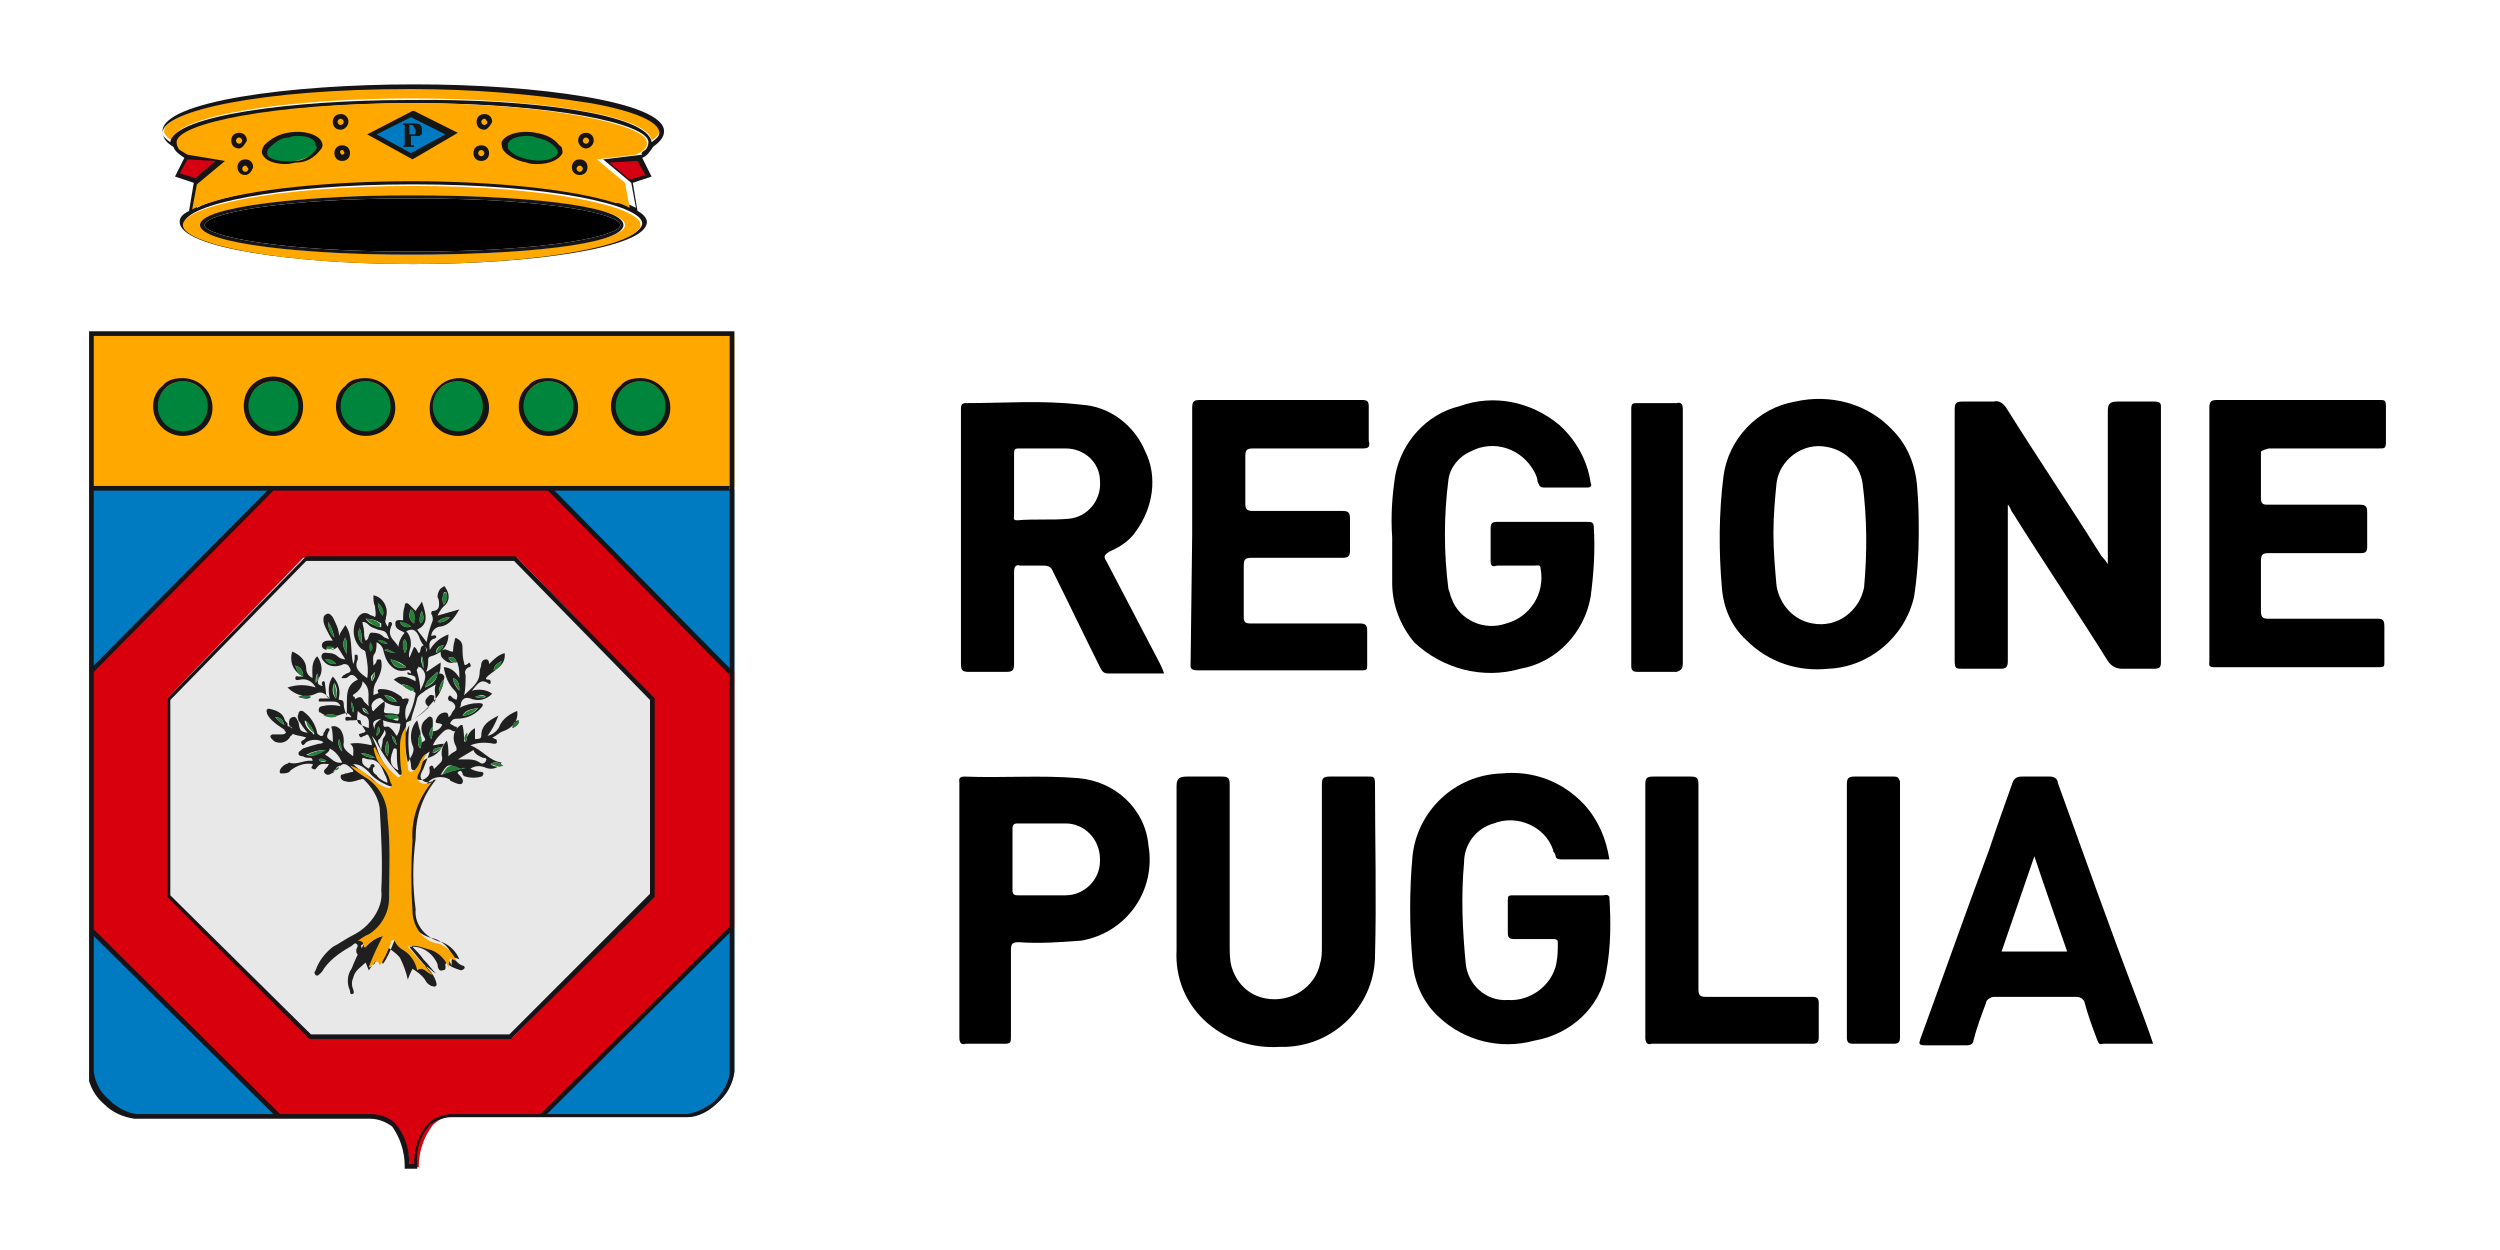 <?xml version="1.0" encoding="utf-8"?>
<!-- Generator: Adobe Illustrator 19.2.1, SVG Export Plug-In . SVG Version: 6.00 Build 0)  -->
<svg version="1.1" id="Regione_puglia_header" xmlns="http://www.w3.org/2000/svg" xmlns:xlink="http://www.w3.org/1999/xlink"
	 x="0px" y="0px" viewBox="0 0 160 80" style="enable-background:new 0 0 160 80;" xml:space="preserve">
<style type="text/css">
	.st0{fill:none;}
	.st1{fill:#000000;}
	.st2{fill:#007AC1;}
	.st3{fill:#D9000D;}
	.st4{fill:#FFA900;}
	.st5{clip-path:url(#SVGID_2_);}
	.st6{fill:#161417;}
	.st7{fill:#E8E8E8;}
	.st8{clip-path:url(#SVGID_4_);}
	.st9{clip-path:url(#SVGID_6_);}
	.st10{fill:#161615;}
	.st11{clip-path:url(#SVGID_8_);}
	.st12{fill:#00863C;}
	.st13{fill:#F9A700;}
	.st14{fill:#1F1F1F;}
	.st15{fill:#267F36;}
	.st16{fill:#D60013;}
</style>
<rect x="5.7" y="5.4" class="st0" width="147" height="69.4"/>
<path id="Path_6361" class="st1" d="M137.9,25.7c-0.8,0-1.6,0-2.4,0c-0.5,0-0.6,0.2-0.6,0.6c0,3.2,0,6.4,0,9.8
	c-0.2-0.3-0.3-0.4-0.4-0.5c-2-3.2-4.1-6.3-6.1-9.5c-0.2-0.3-0.5-0.5-0.8-0.4c-0.7,0-1.3,0-2,0c-0.4,0-0.5,0.1-0.5,0.5
	c0,2.9,0,5.9,0,8.8c0,2.4,0,4.9,0,7.3c0,0.5,0.1,0.5,0.5,0.5c0.8,0,1.6,0,2.4,0c0.4,0,0.5-0.1,0.5-0.5c0-3.1,0-6.2,0-9.4v-0.6
	c0.2,0.2,0.2,0.4,0.3,0.5c2,3.2,4.1,6.3,6.1,9.5c0.2,0.3,0.5,0.5,0.9,0.5c0.7,0,1.4,0,2.1,0c0.3,0,0.4-0.1,0.4-0.4
	c0-5.5,0-11,0-16.4C138.3,25.8,138.2,25.7,137.9,25.7"/>
<path id="Path_6362" class="st1" d="M68.4,33.2c-1.1,0.1-2.2,0-3.3,0.1c-0.3,0-0.2-0.2-0.2-0.3c0-0.7,0-1.3,0-2c0-0.6,0-1.2,0-1.9
	c0-0.3,0-0.4,0.3-0.4c1,0,2,0,3,0c1.2,0,2.2,0.9,2.2,2.1C70.5,32,69.6,33.1,68.4,33.2C68.4,33.2,68.4,33.2,68.4,33.2 M70.8,35.9
	c-0.2-0.3-0.1-0.4,0.2-0.6c0.7-0.3,1.3-0.7,1.7-1.3c1.1-1.5,1.4-3.5,0.6-5.1c-0.7-1.7-2.3-2.9-4.1-3c-2.5-0.3-4.9-0.1-7.4-0.1
	c-0.3,0-0.3,0.2-0.3,0.4c0,1.2,0,2.5,0,3.7c0,4.2,0,8.4,0,12.6c0,0.4,0.1,0.5,0.5,0.5c0.8,0,1.6,0,2.4,0c0.4,0,0.5-0.1,0.5-0.5
	c0-2,0-4,0-5.9c0-0.3,0.1-0.5,0.4-0.4c0.5,0,1,0,1.5,0c0.3,0,0.5,0.1,0.6,0.4c1,2,2,4.1,3,6.1c0.1,0.2,0.2,0.4,0.5,0.4
	c1.2,0,2.3,0,3.6,0c-0.1-0.3-0.2-0.5-0.3-0.7C73,40.1,71.9,38,70.8,35.9"/>
<path id="Path_6363" class="st1" d="M97.3,42.8c2.3-0.4,4.1-2.3,4.5-4.6c0.2-1.5,0.3-3,0.2-4.5c0-0.3-0.2-0.3-0.4-0.3
	c-1.9,0-3.9,0-5.8,0c-0.3,0-0.4,0.1-0.4,0.4c0,0.7,0,1.4,0,2.1c0,0.3,0.1,0.4,0.4,0.3c0.8,0,1.6,0,2.4,0c0.2,0,0.4-0.1,0.4,0.2
	c0.3,1.6-0.7,3.1-2.2,3.5c-1.4,0.5-3-0.2-3.5-1.6c-0.1-0.2-0.1-0.4-0.2-0.6c-0.3-2.3-0.3-4.7,0-7c0.1-0.8,0.7-1.5,1.4-1.8
	c1.5-0.8,3.3-0.2,4.1,1.3c0.1,0.2,0.2,0.4,0.2,0.6c0.1,0.2,0.1,0.4,0.4,0.4c0.9,0,1.9,0,2.8,0c0.2,0,0.3-0.1,0.2-0.3
	c-0.2-1.4-0.9-2.7-2-3.7c-1.8-1.5-4.2-2-6.4-1.2c-2.1,0.5-3.7,2.3-4.1,4.4c-0.2,1.3-0.3,2.6-0.2,4c0,1,0,1.9,0,2.9
	c0,1.4,0.5,2.7,1.4,3.8C92.3,42.8,94.9,43.5,97.3,42.8"/>
<path id="Path_6364" class="st1" d="M102.6,57.3c-1.9,0-3.9,0-5.8,0c-0.3,0-0.3,0.1-0.3,0.3c0,0.7,0,1.4,0,2.1
	c0,0.3,0.1,0.4,0.4,0.4c0.8,0,1.6,0,2.5,0c0.3,0,0.3,0.1,0.3,0.3c0,0.4,0,0.8-0.1,1.3c-0.3,1.4-1.7,2.4-3.1,2.3
	c-1.4,0.1-2.6-1-2.7-2.4c-0.2-2.1-0.3-4.2-0.1-6.4c0-1.2,0.8-2.2,1.9-2.5c1.5-0.6,3.3,0.2,3.8,1.7c0,0.1,0,0.1,0.1,0.2
	c0.1,0.2,0,0.4,0.4,0.4c1,0,2.1,0,3.1,0c-0.2-1.3-0.7-2.5-1.6-3.5c-1.4-1.5-3.3-2.2-5.3-2c-3,0.1-5.4,2.4-5.7,5.3
	c-0.2,2.2-0.2,4.5,0,6.7c0.1,1.4,0.7,2.7,1.7,3.6c1.6,1.5,3.9,2.1,6.1,1.5c2.3-0.4,4.2-2.1,4.6-4.4c0.3-1.6,0.3-3.2,0.2-4.8
	C102.9,57.2,102.7,57.3,102.6,57.3"/>
<path id="Path_6365" class="st1" d="M119.3,37.6c-0.3,1.5-1.7,2.6-3.3,2.3c-1.2-0.2-2.1-1.2-2.3-2.4c-0.1-1.1-0.2-2.2-0.2-3.4
	c0-1.1,0.1-2.2,0.2-3.2c0.2-1.5,1.7-2.6,3.2-2.3c1.2,0.2,2.1,1.1,2.3,2.3C119.5,33.2,119.5,35.4,119.3,37.6 M122.7,31.2
	c-0.1-1.4-0.6-2.7-1.6-3.7c-1.6-1.7-4-2.3-6.2-1.8c-2.4,0.4-4.3,2.4-4.6,4.8c-0.3,2.4-0.3,4.8-0.1,7.1c0.1,1.3,0.6,2.5,1.6,3.4
	c1.4,1.4,3.3,2,5.2,1.8c2.6-0.1,4.9-2,5.5-4.6c0.2-1.3,0.3-2.7,0.3-4C122.8,33.3,122.8,32.3,122.7,31.2"/>
<path id="Path_6366" class="st1" d="M76.2,42.4c0,0.2-0.1,0.5,0.4,0.5c3.5,0,7.1,0,10.6,0c0.3,0,0.3-0.1,0.3-0.3c0-0.7,0-1.5,0-2.2
	c0-0.4-0.1-0.5-0.5-0.5c-2.3,0-4.7,0-7,0c-0.3,0-0.4-0.1-0.4-0.4c0-1.1,0-2.2,0-3.3c0-0.4,0.1-0.5,0.5-0.5c1.9,0,3.9,0,5.8,0
	c0.4,0,0.5-0.1,0.5-0.5c0-0.7,0-1.3,0-2c0-0.4-0.1-0.5-0.5-0.5c-1.9,0-3.8,0-5.7,0c-0.4,0-0.5-0.1-0.5-0.5c0-1,0-2,0-3
	c0-0.4,0.1-0.5,0.5-0.5c2.3,0,4.7,0,7,0c0.4,0,0.5-0.1,0.4-0.5c0-0.7,0-1.4,0-2.2c0-0.3-0.1-0.4-0.4-0.4c-3.5,0-6.9,0-10.4,0
	c-0.4,0-0.5,0.1-0.5,0.5c0,2.7,0,5.4,0,8.1L76.2,42.4z"/>
<path id="Path_6367" class="st1" d="M145.2,28.7c2.4,0,4.7,0,7.1,0c0.3,0,0.4,0,0.4-0.4c0-0.8,0-1.5,0-2.3c0-0.4-0.1-0.4-0.4-0.4
	c-3.5,0-6.9,0-10.4,0c-0.4,0-0.5,0.1-0.5,0.5c0,2.7,0,5.4,0,8.1v8.1c0,0.2-0.1,0.4,0.3,0.4c3.5,0,7.1,0,10.6,0
	c0.3,0,0.3-0.1,0.3-0.3c0-0.8,0-1.5,0-2.3c0-0.4-0.1-0.5-0.4-0.5c-2.3,0-4.7,0-7,0c-0.4,0-0.5-0.1-0.5-0.5c0-1.1,0-2.1,0-3.2
	c0-0.4,0.1-0.5,0.5-0.5c2,0,3.9,0,5.9,0c0.3,0,0.4-0.1,0.4-0.4c0-0.7,0-1.4,0-2.2c0-0.4-0.1-0.5-0.5-0.5c-2,0-3.9,0-5.9,0
	c-0.3,0-0.4-0.1-0.4-0.4c0-1,0-2,0-3C144.7,28.9,144.8,28.8,145.2,28.7"/>
<path id="Path_6368" class="st1" d="M87.6,49.7c-0.8,0-1.6,0-2.5,0c-0.4,0-0.5,0.1-0.5,0.5c0,3.5,0,6.9,0,10.4c0,0.3,0,0.7-0.1,1
	c-0.3,1.6-1.9,2.6-3.5,2.3c-1.1-0.2-1.9-1-2.2-2.1c-0.1-0.4-0.1-0.9-0.1-1.3c0-3.4,0-6.9,0-10.3c0-0.4-0.1-0.5-0.5-0.5
	c-0.7,0-1.5,0-2.2,0c-0.5,0-0.7,0.1-0.7,0.6c0,1.8,0,3.6,0,5.4c0,1.7,0,3.4,0,5.1c-0.1,1.8,0.6,3.5,2,4.7c1.3,1.1,2.9,1.6,4.6,1.5
	c3.3,0.1,6-2.5,6.1-5.7c0,0,0-0.1,0-0.1c0.1-3.7,0-7.4,0-11C88,49.7,87.9,49.7,87.6,49.7"/>
<path id="Path_6369" class="st1" d="M128.1,60.9l2.1-6.1c0.7,2.1,1.4,4.1,2.1,6.1H128.1z M131.7,50.1c0-0.3-0.3-0.4-0.5-0.4
	c0,0,0,0,0,0c-0.6,0-1.2,0-1.8,0c-0.3,0-0.5,0.1-0.6,0.4c-0.5,1.4-1,2.8-1.5,4.3c-1.5,4-2.9,8-4.4,12.1c-0.1,0.3-0.1,0.4,0.3,0.4
	c0.9,0,1.8,0,2.7,0c0.2,0,0.4-0.1,0.4-0.3c0.2-0.8,0.5-1.6,0.8-2.4c0-0.2,0.3-0.4,0.5-0.4c1.8,0,3.5,0,5.3,0c0.2,0,0.4,0.1,0.5,0.3
	c0,0,0,0,0,0c0.2,0.8,0.5,1.6,0.8,2.4c0.1,0.2,0.1,0.4,0.4,0.3c1.1,0,2.1,0,3.2,0c-0.3-0.9-0.6-1.7-0.9-2.5
	C135.1,59.6,133.4,54.8,131.7,50.1"/>
<path id="Path_6370" class="st1" d="M68.2,57.3c-0.5,0-1,0-1.5,0s-1,0-1.5,0c-0.2,0-0.4,0-0.4-0.3c0-1.3,0-2.7,0-4
	c0-0.2,0.1-0.3,0.3-0.3c1,0,2.1,0,3.1,0c1.2,0,2.2,1,2.2,2.3c0,0,0,0.1,0,0.1C70.4,56.3,69.4,57.3,68.2,57.3
	C68.2,57.3,68.2,57.3,68.2,57.3 M69,49.8c-2.4-0.2-4.8,0-7.3-0.1c-0.4,0-0.3,0.3-0.3,0.4c0,2.7,0,5.4,0,8.1c0,2.7,0,5.5,0,8.2
	c0,0.3,0.1,0.5,0.4,0.4c0.8,0,1.7,0,2.5,0c0.4,0,0.4-0.1,0.4-0.5c0-1.8,0-3.7,0-5.5c0-0.4,0.1-0.5,0.5-0.5c1.3,0.1,2.7,0,4-0.1
	c2.9-0.5,4.8-3.2,4.3-6.1C73.3,51.8,71.4,50,69,49.8"/>
<path id="Path_6371" class="st1" d="M116,63.8c-2.3,0-4.5,0-6.8,0c-0.4,0-0.5-0.1-0.5-0.5c0-4.4,0-8.8,0-13.1c0-0.4-0.1-0.5-0.5-0.5
	c-0.8,0-1.6,0-2.4,0c-0.4,0-0.5,0.1-0.5,0.5c0,2.7,0,5.4,0,8.1c0,2.7,0,5.4,0,8.1c0,0.3,0.1,0.5,0.4,0.4c3.4,0,6.9,0,10.3,0
	c0.3,0,0.4-0.1,0.4-0.4c0-0.7,0-1.5,0-2.2C116.4,63.9,116.3,63.8,116,63.8"/>
<path id="Path_6372" class="st1" d="M121.2,49.7c-0.8,0-1.7,0-2.5,0c-0.4,0-0.5,0.1-0.5,0.5c0,2.7,0,5.4,0,8.1s0,5.4,0,8.1
	c0,0.3,0.1,0.4,0.4,0.4c0.9,0,1.7,0,2.6,0c0.3,0,0.4-0.1,0.4-0.4c0-5.5,0-11,0-16.4C121.5,49.8,121.5,49.7,121.2,49.7"/>
<path id="Path_6373" class="st1" d="M107.7,42.4c0-2.7,0-5.4,0-8c0-2.7,0-5.5,0-8.2c0-0.3-0.1-0.5-0.4-0.4c-0.8,0-1.7,0-2.5,0
	c-0.3,0-0.4,0-0.4,0.4c0,5.5,0,11,0,16.4c0,0.3,0.1,0.4,0.4,0.4c0.8,0,1.7,0,2.5,0C107.6,42.9,107.7,42.8,107.7,42.4"/>
<path id="Path_6374" class="st2" d="M47,59.4v9.2c-0.1,0.7-0.5,1.4-1,1.9c-0.5,0.5-1.1,0.8-1.8,0.9h0c-2.2,0-6.1,0-9.4,0l12.1-12
	L47,59.4z"/>
<path id="Path_6375" class="st3" d="M41.8,57.3V44.7l-8.7-9l-0.1,0H19.6l-8.7,9l0,0v12.6l9.1,9.1h12.8L41.8,57.3z M47,43v16.4h-0.1
	l-12.1,12c-3.1,0-5.6,0-5.6,0c-0.6,0-1.1,0.2-1.5,0.6c-0.6,0.8-0.9,1.7-0.9,2.7h-0.6c0-1-0.3-1.9-0.9-2.7c-0.4-0.4-0.9-0.6-1.5-0.6
	c0,0-2.6,0-5.9,0l-12-11.9h0V43l11.6-11.7h17.8L46.8,43L47,43z"/>
<path id="Path_6376" class="st2" d="M47,31.3V43h-0.2L35.2,31.3H47L47,31.3z"/>
<path id="Path_6377" class="st4" d="M46.7,21.3H5.8v9.9H47v-9.9H46.7z"/>
<g id="Group_6415">
	<g>
		<defs>
			<rect id="SVGID_1_" x="5.7" y="5.4" width="147" height="69.4"/>
		</defs>
		<clipPath id="SVGID_2_">
			<use xlink:href="#SVGID_1_"  style="overflow:visible;"/>
		</clipPath>
		<g id="Group_6414" class="st5">
			<path id="Path_6378" class="st4" d="M42.2,8.4c0,0.2-0.2,0.4-0.5,0.6c-0.2-1.7-7.8-2.7-15.3-2.7h-0.1c-7.4,0-15.1,1-15.3,2.7
				c-0.3-0.2-0.5-0.4-0.5-0.6c0-1.3,6.4-2.8,15.8-2.8h0.1c3.8-0.1,7.7,0.2,11.5,0.9C40.6,7.1,42.2,7.8,42.2,8.4"/>
			<path id="Path_6379" class="st6" d="M41.1,14.3c0-1.2-6-2.5-14.6-2.5h-0.1c-8.6,0-14.6,1.3-14.6,2.5s6,2.5,14.6,2.5h0.1
				C35,16.8,41.1,15.5,41.1,14.3 M41.3,9.6c0.1-0.1,0.2-0.3,0.2-0.5c0-1.2-6.2-2.5-15-2.5h0c-8.8,0-15,1.4-15,2.5
				c0,0.2,0,0.3,0.2,0.5c0.2,0.1,0.3,0.2,0.5,0.3l2.5,0.3l-1.8,1.5l-0.3,1.6c0.2-0.1,0.4-0.2,0.7-0.3l0.3-0.1
				c2.8-0.9,7.9-1.4,13-1.4h0.1c5.1,0,10.2,0.5,13,1.4l0.3,0.1c0.3,0.1,0.5,0.2,0.7,0.3l-0.3-1.6l-1.8-1.5l2.5-0.3
				C41,9.8,41.1,9.7,41.3,9.6 M41.7,9.1c0.3-0.2,0.5-0.4,0.5-0.6c0-0.7-1.6-1.4-4.4-1.9c-3.8-0.6-7.6-0.9-11.5-0.9h-0.1
				c-9.5,0-15.8,1.4-15.8,2.8c0,0.2,0.2,0.4,0.5,0.6c0.2-1.7,7.8-2.7,15.3-2.7h0.1C33.9,6.3,41.5,7.3,41.7,9.1 M42.5,8.4
				c0,0.4-0.3,0.7-0.7,1c-0.2,0.3-0.4,0.6-0.7,0.7l0.6,1.2l-1.2,0.4l0.3,1.8c0.4,0.2,0.6,0.5,0.6,0.7c0,1.7-7.6,2.7-14.9,2.7h-0.1
				c-7.3,0-14.9-1-14.9-2.7c0-0.3,0.2-0.5,0.6-0.7l0.3-1.8l-1.2-0.4l0.6-1.2c-0.3-0.2-0.6-0.4-0.7-0.7c-0.5-0.3-0.7-0.6-0.7-1
				c0-1.9,8.1-3,16.1-3h0.1C34.3,5.4,42.5,6.5,42.5,8.4"/>
		</g>
	</g>
</g>
<path id="Path_6380" class="st7" d="M41.8,44.7v12.6l-9.1,9.1H19.8l-9.1-9.1V44.7l0,0l8.7-9H33l0.1,0L41.8,44.7z"/>
<g id="Group_6417">
	<g>
		<defs>
			<rect id="SVGID_3_" x="5.7" y="5.4" width="147" height="69.4"/>
		</defs>
		<clipPath id="SVGID_4_">
			<use xlink:href="#SVGID_3_"  style="overflow:visible;"/>
		</clipPath>
		<g id="Group_6416" class="st8">
			<path id="Path_6381" class="st4" d="M41.4,9.1c0,0.2,0,0.3-0.2,0.5c-0.1,0.1-0.3,0.2-0.5,0.3l-2.5,0.3l1.8,1.5l0.3,1.6
				c-0.2-0.1-0.4-0.2-0.7-0.3L39.4,13c-2.8-0.9-7.9-1.4-13-1.4h-0.1c-5.1,0-10.3,0.5-13,1.4l-0.3,0.1c-0.3,0.1-0.5,0.2-0.7,0.3
				l0.3-1.6l1.8-1.5L12,9.9c-0.2-0.1-0.3-0.2-0.5-0.3c-0.1-0.1-0.2-0.3-0.2-0.5c0-1.2,6.2-2.5,15-2.5h0.1C35.3,6.6,41.4,8,41.4,9.1"
				/>
			<path id="Path_6382" class="st4" d="M26.6,16.3c6.5,0,13.4-0.7,13.4-1.9s-6.9-1.9-13.4-1.9h-0.4c-6.5,0-13.3,0.7-13.3,1.9
				s6.9,1.9,13.3,1.9H26.6L26.6,16.3z M26.4,11.9c8.6,0,14.6,1.3,14.6,2.5s-6,2.5-14.6,2.5h-0.1c-8.6,0-14.6-1.3-14.6-2.5
				S17.7,11.9,26.4,11.9L26.4,11.9L26.4,11.9z"/>
			<path id="Path_6383" class="st1" d="M26.6,12.7c8.5,0,13.1,1,13.1,1.7c0,0.7-4.7,1.7-13.1,1.7h-0.4c-8.4,0-13.1-1-13.1-1.7
				c0-0.7,4.6-1.7,13.1-1.7H26.6z"/>
			<path id="Path_6384" class="st6" d="M39.7,14.4c0-0.7-4.6-1.7-13.1-1.7h-0.4c-8.5,0-13.1,1-13.1,1.7s4.7,1.7,13.1,1.7h0.4
				C35,16.1,39.7,15.1,39.7,14.4 M39.9,14.4c0,1.3-6.9,1.9-13.4,1.9h-0.4c-6.5,0-13.3-0.7-13.3-1.9s6.9-1.9,13.3-1.9h0.4
				C33,12.5,39.9,13.1,39.9,14.4"/>
			<path id="Path_6385" class="st2" d="M17.8,71.4c-3.2,0-7,0-9.1,0h0C8,71.4,7.3,71,6.8,70.5c-0.6-0.5-0.9-1.2-1-1.9v-9h0
				L17.8,71.4z"/>
		</g>
	</g>
</g>
<path id="Path_6386" class="st2" d="M5.8,31.3V43l11.6-11.7H5.8z"/>
<rect id="Rectangle_2397" x="11.7" y="57.1" transform="matrix(0.704 -0.71 0.71 0.704 -42.996 27.795)" class="st6" width="0.3" height="16.8"/>
<path id="Path_6387" class="st6" d="M5.7,42.9L5.8,43l0.1,0.1l11.6-11.7l-0.2-0.2L5.7,42.9z"/>
<path id="Path_6388" class="st6" d="M19.9,66.2h12.7l9-9V44.8l-8.7-8.9H19.6l-8.7,8.9v12.5L19.9,66.2z M32.7,66.5H19.8l0,0l-9.1-9.1
	V44.7l0.1-0.1l8.8-9H33l0.1,0.1l8.8,9v12.7l0,0L32.7,66.5z"/>
<rect id="Rectangle_2398" x="40.8" y="28.9" transform="matrix(0.712 -0.702 0.702 0.712 -14.284 39.444)" class="st6" width="0.3" height="16.5"/>
<path id="Path_6389" class="st6" d="M34.8,71.5l-0.2-0.2l0,0l12.1-12l0.2,0.2L34.8,71.5z"/>
<rect id="Rectangle_2399" x="5.8" y="31.1" class="st6" width="40.9" height="0.3"/>
<g id="Group_6419">
	<g>
		<defs>
			<rect id="SVGID_5_" x="5.7" y="5.4" width="147" height="69.4"/>
		</defs>
		<clipPath id="SVGID_6_">
			<use xlink:href="#SVGID_5_"  style="overflow:visible;"/>
		</clipPath>
		<g id="Group_6418" class="st9">
			<path id="Path_6390" class="st6" d="M26.2,74.5h0.3c0-1,0.3-1.9,0.9-2.6c0.4-0.4,1-0.6,1.6-0.6c0,0,2.5,0,5.6,0h2.6
				c2.5,0,5.1,0,6.8,0h0c0.6-0.1,1.2-0.4,1.7-0.8c0.5-0.5,0.9-1.1,1-1.8V21.5H6v47.1c0.1,0.7,0.4,1.3,1,1.8c0.5,0.5,1.1,0.8,1.7,0.9
				h0c1.6,0,4.2,0,6.6,0h2.5c3.2,0,5.9,0,5.9,0c0.6,0,1.2,0.2,1.6,0.6C25.9,72.6,26.2,73.5,26.2,74.5 M26.7,74.8h-0.8v-0.2
				c0-0.9-0.3-1.8-0.8-2.5c-0.4-0.3-0.9-0.5-1.4-0.5c0,0-2.7,0-5.8,0h-2.5c-2.4,0-5,0-6.6,0H8.6c-0.7-0.1-1.4-0.4-1.9-0.9
				c-0.6-0.5-1-1.2-1.1-2V21.2h41.4v47.4c-0.1,0.8-0.5,1.5-1.1,2c-0.5,0.5-1.2,0.9-1.9,0.9h-0.1c-1.7,0-4.3,0-6.8,0h-2.6
				c-3.1,0-5.6,0-5.6,0c-0.5,0-1,0.2-1.4,0.5c-0.6,0.7-0.9,1.6-0.8,2.5v0.2L26.7,74.8z"/>
		</g>
	</g>
</g>
<path id="Path_6391" class="st2" d="M26.4,7.3l-2.6,1.3l2.6,1.4L29,8.6L26.4,7.3z"/>
<path id="Path_6392" class="st10" d="M24.1,8.6l2.2,1.2l2.2-1.2l-2.2-1.1L24.1,8.6z M26.4,10.2L26.4,10.2l-2.9-1.6l2.9-1.5l0.1,0
	l2.8,1.4L26.4,10.2z"/>
<g id="Group_6421">
	<g>
		<defs>
			<rect id="SVGID_7_" x="5.7" y="5.4" width="147" height="69.4"/>
		</defs>
		<clipPath id="SVGID_8_">
			<use xlink:href="#SVGID_7_"  style="overflow:visible;"/>
		</clipPath>
		<g id="Group_6420" class="st11">
			<path id="Path_6393" class="st12" d="M34.3,8.6c-1-0.2-1.9,0-2,0.5s0.5,1,1.5,1.2c1,0.2,1.9,0,2-0.5C35.9,9.3,35.3,8.7,34.3,8.6"
				/>
			<path id="Path_6394" class="st6" d="M33.7,8.7c-0.6,0-1.1,0.2-1.2,0.5c0,0.1,0,0.2,0,0.3c0.3,0.4,0.8,0.6,1.3,0.7
				c0.9,0.2,1.7,0,1.9-0.4c0-0.1,0-0.2-0.1-0.3c-0.3-0.4-0.8-0.6-1.3-0.7l0,0C34.1,8.7,33.9,8.7,33.7,8.7 M34.4,10.5
				c-0.2,0-0.5,0-0.7-0.1c-0.6-0.1-1.2-0.4-1.5-0.8c-0.1-0.2-0.1-0.4-0.1-0.5c0.2-0.5,1.2-0.8,2.2-0.6c0.6,0.1,1.1,0.3,1.5,0.8
				C36,9.4,36,9.6,36,9.8C35.8,10.2,35.2,10.5,34.4,10.5"/>
			<path id="Path_6395" class="st4" d="M30.6,7.8c0-0.2,0.1-0.3,0.3-0.3c0.2,0,0.3,0.1,0.3,0.3c0,0,0,0,0,0c0,0.2-0.2,0.3-0.3,0.3
				C30.8,8.1,30.6,8,30.6,7.8"/>
			<path id="Path_6396" class="st6" d="M31,7.6c-0.1,0-0.2,0.1-0.2,0.2C30.8,7.9,30.9,8,31,8c0.1,0,0.2-0.1,0.2-0.2
				C31.1,7.7,31.1,7.6,31,7.6 M31,8.3c-0.3,0-0.5-0.2-0.5-0.5c0-0.3,0.2-0.5,0.5-0.5c0.3,0,0.5,0.2,0.5,0.5l0,0
				C31.4,8,31.2,8.3,31,8.3"/>
			<path id="Path_6397" class="st4" d="M30.5,9.8c0-0.2,0.2-0.3,0.3-0.3c0.2,0,0.3,0.2,0.3,0.3c0,0.2-0.2,0.3-0.3,0.3
				C30.7,10.1,30.5,10,30.5,9.8C30.5,9.8,30.5,9.8,30.5,9.8"/>
			<path id="Path_6398" class="st6" d="M30.8,9.6c-0.1,0-0.2,0.1-0.2,0.2s0.1,0.2,0.2,0.2c0.1,0,0.2-0.1,0.2-0.2
				C31,9.7,30.9,9.6,30.8,9.6C30.8,9.6,30.8,9.6,30.8,9.6 M30.8,10.3c-0.3,0-0.5-0.2-0.5-0.5c0-0.3,0.2-0.5,0.5-0.5
				c0.3,0,0.5,0.2,0.5,0.5c0,0,0,0,0,0C31.3,10.1,31.1,10.3,30.8,10.3C30.8,10.3,30.8,10.3,30.8,10.3"/>
			<path id="Path_6399" class="st4" d="M36.8,10.7c0-0.2,0.2-0.3,0.3-0.3c0.2,0,0.3,0.1,0.3,0.3c0,0.2-0.1,0.3-0.3,0.3
				C36.9,11.1,36.8,10.9,36.8,10.7C36.8,10.7,36.8,10.7,36.8,10.7"/>
			<path id="Path_6400" class="st6" d="M37.1,10.6c-0.1,0-0.2,0.1-0.2,0.2c0,0.1,0.1,0.2,0.2,0.2s0.2-0.1,0.2-0.2
				C37.3,10.7,37.2,10.6,37.1,10.6L37.1,10.6 M37.1,11.2c-0.3,0-0.5-0.2-0.5-0.5c0-0.3,0.2-0.5,0.5-0.5c0.3,0,0.5,0.2,0.5,0.5
				C37.6,11,37.4,11.2,37.1,11.2"/>
			<path id="Path_6401" class="st4" d="M37.2,9c0-0.2,0.2-0.3,0.3-0.3s0.3,0.2,0.3,0.3c0,0.2-0.1,0.3-0.3,0.3
				C37.3,9.3,37.2,9.2,37.2,9C37.2,9,37.2,9,37.2,9"/>
			<path id="Path_6402" class="st6" d="M37.5,8.8c-0.1,0-0.2,0.1-0.2,0.2c0,0.1,0.1,0.2,0.2,0.2s0.2-0.1,0.2-0.2
				C37.7,8.9,37.6,8.8,37.5,8.8L37.5,8.8 M37.5,9.5C37.2,9.5,37,9.2,37,9c0-0.3,0.2-0.5,0.5-0.5C37.8,8.5,38,8.7,38,9
				C38,9.2,37.8,9.5,37.5,9.5"/>
			<path id="Path_6403" class="st12" d="M18.4,8.6c1-0.2,1.9,0,2,0.5c0.2,0.5-0.5,1-1.5,1.2c-1,0.2-1.9,0-2-0.5
				C16.8,9.3,17.5,8.7,18.4,8.6"/>
			<path id="Path_6404" class="st6" d="M19.1,8.7c-0.2,0-0.4,0-0.6,0.1l0,0c-0.5,0-0.9,0.3-1.3,0.7c-0.1,0.1-0.1,0.2-0.1,0.4
				c0.1,0.3,0.9,0.5,1.8,0.4c0.5,0,1-0.3,1.3-0.7c0.1-0.1,0.1-0.2,0-0.3C20.2,8.9,19.7,8.7,19.1,8.7 M18.3,10.5
				c-0.7,0-1.3-0.2-1.5-0.6c-0.1-0.2,0-0.4,0.1-0.6c0.4-0.4,0.9-0.7,1.5-0.8c1-0.2,2,0.1,2.2,0.6c0.1,0.2,0,0.4-0.1,0.5
				c-0.4,0.5-0.9,0.8-1.5,0.8C18.8,10.4,18.6,10.5,18.3,10.5"/>
			<path id="Path_6405" class="st4" d="M22.1,7.8c0-0.2-0.1-0.3-0.3-0.3c-0.2,0-0.3,0.1-0.3,0.3c0,0,0,0,0,0c0,0.2,0.2,0.3,0.3,0.3
				C22,8.1,22.1,8,22.1,7.8"/>
			<path id="Path_6406" class="st6" d="M21.8,7.6c-0.1,0-0.2,0.1-0.2,0.2c0,0.1,0.1,0.2,0.2,0.2c0.1,0,0.2-0.1,0.2-0.2
				C22,7.7,21.9,7.6,21.8,7.6 M21.8,8.3c-0.3,0-0.5-0.2-0.5-0.5c0-0.3,0.2-0.5,0.5-0.5s0.5,0.2,0.5,0.5l0,0
				C22.3,8,22.1,8.3,21.8,8.3"/>
			<path id="Path_6407" class="st4" d="M22.2,9.8c0-0.2-0.2-0.3-0.3-0.3c-0.2,0-0.3,0.2-0.3,0.3c0,0.2,0.2,0.3,0.3,0.3
				C22.1,10.1,22.2,10,22.2,9.8C22.2,9.8,22.2,9.8,22.2,9.8"/>
			<path id="Path_6408" class="st6" d="M21.9,9.6c-0.1,0-0.2,0.1-0.1,0.2c0,0.1,0.1,0.1,0.1,0.1c0.1,0,0.2-0.1,0.1-0.2
				C22,9.7,22,9.6,21.9,9.6 M21.9,10.3c-0.3,0-0.5-0.2-0.5-0.5c0-0.3,0.2-0.5,0.5-0.5c0.3,0,0.5,0.2,0.5,0.5c0,0,0,0,0,0
				C22.4,10.1,22.2,10.3,21.9,10.3"/>
			<path id="Path_6409" class="st4" d="M16,10.7c0-0.2-0.2-0.3-0.3-0.3c-0.2,0-0.3,0.1-0.3,0.3c0,0.2,0.1,0.3,0.3,0.3
				C15.8,11.1,16,10.9,16,10.7C16,10.7,16,10.7,16,10.7"/>
			<path id="Path_6410" class="st6" d="M15.7,10.6c-0.1,0-0.2,0.1-0.2,0.2c0,0,0,0,0,0c0,0.1,0.1,0.2,0.2,0.2s0.2-0.1,0.2-0.2
				C15.8,10.7,15.8,10.6,15.7,10.6 M15.7,11.2c-0.3,0-0.5-0.2-0.5-0.5s0.2-0.5,0.5-0.5c0.3,0,0.5,0.2,0.5,0.5
				C16.1,11,15.9,11.2,15.7,11.2"/>
			<path id="Path_6411" class="st4" d="M15.6,9c0-0.2-0.2-0.3-0.3-0.3c-0.2,0-0.3,0.2-0.3,0.3c0,0.2,0.1,0.3,0.3,0.3
				C15.4,9.3,15.6,9.2,15.6,9C15.6,9,15.6,9,15.6,9"/>
			<path id="Path_6412" class="st6" d="M15.3,8.8c-0.1,0-0.2,0.1-0.2,0.2c0,0.1,0.1,0.2,0.2,0.2s0.2-0.1,0.2-0.2S15.4,8.8,15.3,8.8
				L15.3,8.8 M15.3,9.5c-0.3,0-0.5-0.2-0.5-0.5s0.2-0.5,0.5-0.5c0.3,0,0.5,0.2,0.5,0.5C15.7,9.2,15.5,9.5,15.3,9.5"/>
			<path id="Path_6413" class="st10" d="M26.5,8.6c-0.1,0-0.2,0-0.3,0V8.1c0,0,0,0,0-0.1c0,0,0.1,0,0.1,0c0.1,0,0.1,0,0.2,0.1
				c0,0.1,0.1,0.2,0.1,0.2C26.6,8.5,26.6,8.6,26.5,8.6 M26.9,8c-0.1-0.1-0.3-0.1-0.4-0.1h-0.7V8c0,0,0.1,0,0.1,0c0,0,0,0.1,0,0.2
				v0.9c0,0.1,0,0.1,0,0.2c0,0-0.1,0-0.1,0v0.1h0.7V9.3c-0.1,0-0.1,0-0.2,0c0,0,0-0.1,0-0.2V8.7c0.1,0,0.2,0,0.3,0
				c0.1,0,0.1,0,0.2,0c0.1,0,0.1-0.1,0.2-0.1C27,8.5,27,8.4,27,8.3C27,8.2,27,8.1,26.9,8"/>
			<path id="Path_6414" class="st12" d="M41,27.8L41,27.8c1,0,1.7-0.8,1.7-1.7s-0.8-1.7-1.7-1.7c-0.9,0-1.7,0.8-1.7,1.7l0,0
				C39.3,27,40,27.8,41,27.8C41,27.8,41,27.8,41,27.8"/>
			<path id="Path_6415" class="st6" d="M41,27.6L41,27.6c0.9,0,1.6-0.7,1.6-1.6s-0.7-1.6-1.6-1.6l0,0l0,0c-0.9,0-1.6,0.7-1.6,1.6
				S40.1,27.6,41,27.6 M41,27.9L41,27.9c-1,0-1.9-0.8-1.9-1.9c0-0.5,0.2-1,0.6-1.3c0.3-0.4,0.8-0.5,1.3-0.5l0,0c1,0,1.9,0.8,1.9,1.9
				S42,27.9,41,27.9"/>
			<path id="Path_6416" class="st12" d="M35.1,27.8L35.1,27.8c1,0,1.7-0.8,1.7-1.7s-0.8-1.7-1.7-1.7c-0.9,0-1.7,0.8-1.7,1.7l0,0
				C33.4,27,34.2,27.8,35.1,27.8C35.1,27.8,35.1,27.8,35.1,27.8"/>
			<path id="Path_6417" class="st6" d="M35.1,27.6L35.1,27.6c0.9,0,1.6-0.7,1.6-1.6s-0.7-1.6-1.6-1.6l0,0c-0.9,0-1.6,0.7-1.6,1.6
				S34.3,27.6,35.1,27.6L35.1,27.6 M35.1,27.9L35.1,27.9c-1,0-1.9-0.8-1.9-1.9c0-0.5,0.2-1,0.6-1.3c0.3-0.4,0.8-0.5,1.3-0.5l0,0
				c1,0,1.9,0.8,1.9,1.9S36.1,27.9,35.1,27.9"/>
			<path id="Path_6418" class="st12" d="M29.3,27.8L29.3,27.8c1,0,1.7-0.8,1.7-1.7s-0.8-1.7-1.7-1.7c-0.9,0-1.7,0.8-1.7,1.7l0,0
				C27.5,27,28.3,27.8,29.3,27.8C29.3,27.8,29.3,27.8,29.3,27.8"/>
			<path id="Path_6419" class="st6" d="M29.3,27.6L29.3,27.6c0.9,0,1.6-0.7,1.6-1.6s-0.7-1.6-1.6-1.6l0,0c-0.9,0-1.6,0.7-1.6,1.6
				S28.4,27.6,29.3,27.6 M29.3,27.9L29.3,27.9c-0.5,0-1-0.2-1.3-0.5c-0.4-0.3-0.5-0.8-0.5-1.3c0-1,0.8-1.9,1.9-1.9l0,0
				c1,0,1.9,0.8,1.9,1.9S30.3,27.9,29.3,27.9"/>
			<path id="Path_6420" class="st12" d="M23.4,27.8L23.4,27.8c1,0,1.7-0.8,1.7-1.7s-0.8-1.7-1.7-1.7c-0.9,0-1.7,0.8-1.7,1.7l0,0
				C21.7,27,22.4,27.8,23.4,27.8C23.4,27.8,23.4,27.8,23.4,27.8"/>
			<path id="Path_6421" class="st6" d="M23.4,27.6L23.4,27.6c0.9,0,1.6-0.7,1.6-1.6s-0.7-1.6-1.6-1.6l0,0l0,0
				c-0.9,0-1.6,0.7-1.6,1.6S22.5,27.6,23.4,27.6 M23.4,27.9L23.4,27.9c-1,0-1.9-0.8-1.9-1.9c0-0.5,0.2-1,0.6-1.3
				c0.3-0.4,0.8-0.5,1.3-0.5l0,0c1,0,1.9,0.8,1.9,1.9S24.4,27.9,23.4,27.9"/>
			<path id="Path_6422" class="st12" d="M11.7,27.8L11.7,27.8c1,0,1.7-0.8,1.7-1.7c0-0.9-0.8-1.7-1.7-1.7c-0.9,0-1.7,0.8-1.7,1.7
				l0,0C10,27,10.7,27.8,11.7,27.8C11.7,27.8,11.7,27.8,11.7,27.8"/>
			<path id="Path_6423" class="st6" d="M11.7,27.6L11.7,27.6c0.9,0,1.6-0.7,1.6-1.6s-0.7-1.6-1.6-1.6l0,0c-0.9,0-1.6,0.7-1.6,1.6
				S10.8,27.6,11.7,27.6 M11.7,27.9L11.7,27.9c-1,0-1.9-0.8-1.9-1.9c0-0.5,0.2-1,0.6-1.3c0.3-0.4,0.8-0.5,1.3-0.5l0,0
				c1,0,1.9,0.8,1.9,1.9S12.7,27.9,11.7,27.9"/>
			<path id="Path_6424" class="st12" d="M17.5,27.8L17.5,27.8c0.9,0,1.7-0.8,1.7-1.7c0-0.9-0.8-1.7-1.7-1.7c-0.9,0-1.7,0.8-1.7,1.7
				l0,0C15.8,27,16.6,27.8,17.5,27.8C17.5,27.8,17.5,27.8,17.5,27.8"/>
			<path id="Path_6425" class="st6" d="M17.5,27.6L17.5,27.6c0.9,0,1.6-0.7,1.6-1.6s-0.7-1.6-1.6-1.6l0,0c-0.9,0-1.6,0.7-1.6,1.6
				S16.7,27.6,17.5,27.6L17.5,27.6 M17.5,27.9L17.5,27.9c-1,0-1.9-0.8-1.9-1.9s0.8-1.9,1.9-1.9l0,0l0,0c1,0,1.9,0.8,1.9,1.9
				S18.6,27.9,17.5,27.9"/>
			<path id="Path_6426" class="st13" d="M23.7,61.7L23.7,61.7C23.6,61.8,23.6,61.7,23.7,61.7L23.7,61.7z"/>
			<path id="Path_6427" class="st14" d="M21.1,44.7c-0.1-0.5-0.1-1,0.2-1.4c0.3,0.3,0.5,0.8,0.4,1.3c0,0.1-0.1,0.2,0.1,0.2
				s0.2,0.2,0.2,0.3c0,0.2,0.1,0.5,0.2,0.7c0-0.3,0-0.5,0-0.8c0-0.6,0-1.2,0.7-1.5c-0.2-0.3-0.4-0.4-0.6-0.2
				c-0.1,0.1-0.2,0.1-0.2,0.1c-0.1,0-0.1,0-0.2,0s0-0.1,0.1-0.2c0.1,0,0.1-0.1,0.2-0.1c0.3-0.1,0.3-0.2,0.1-0.5
				c-0.1-0.1-0.2-0.1-0.3-0.1c-0.4,0.2-0.9,0.2-1.2-0.1c-0.1-0.1-0.3-0.3-0.2-0.5c0.1-0.2,0.3-0.1,0.5-0.1c0.2,0,0.4,0.1,0.5,0.2
				c0.1,0.1,0.3,0.2,0.5,0.2l-0.5-0.8c-0.2,0.2-0.4,0.2-0.6,0.2c-0.2,0-0.4-0.1-0.4-0.3c0-0.2,0.2-0.3,0.4-0.3c0.1,0,0.2,0,0.3,0
				c-0.2-0.3-0.3-0.5-0.4-0.7c-0.1-0.2-0.2-0.4-0.2-0.6c0-0.2,0-0.3,0.2-0.4c0.2-0.1,0.3,0.1,0.4,0.2c0.2,0.4,0.4,0.8,0.4,1.2
				c0.1-0.3,0.3-0.5,0.4-0.7c0.5,0.7,0.3,1.6,0.5,2.5c0.1-0.2,0.1-0.3,0.1-0.5c0-0.1,0-0.1,0.1-0.1s0.1,0.1,0.1,0.2c0,0,0,0,0,0.1
				c-0.3,0.6,0.2,0.9,0.6,1.2c0.1-0.5,0-1.1-0.1-1.6c0-0.2-0.2-0.2-0.3-0.3c-0.6-0.6-0.6-1.5-0.1-2.1c0,0,0,0,0,0
				c0.2-0.2,0.4-0.2,0.6-0.1c0.1,0.1,0.3,0.1,0.4,0.2C24.1,39.3,24,39,24,38.8c-0.1-0.2-0.1-0.4-0.1-0.7c0.6,0.1,1,0.8,0.8,1.4
				c0,0,0,0,0,0.1c-0.1,0.2,0,0.3,0.1,0.5c0,0,0,0,0,0c0.1-0.1,0-0.3,0.2-0.3c0.2,0.1,0,0.3,0,0.4c-0.2,0.6,0.3,0.8,0.5,1.2
				c0-0.3,0.2-0.7,0.4-0.9c-0.3-0.2-0.6-0.2-0.6-0.6c0-0.3,0.3-0.2,0.5-0.2c0,0,0,0,0,0c0,0,0-0.1,0-0.1c0-0.3,0-0.5,0.1-0.8
				c0-0.3,0.2-0.2,0.3-0.1c0.1,0.1,0.3,0.3,0.4,0.4c0.1-0.2,0.3-0.4,0.4-0.6c0.4,1.1,0.3,1.5-0.3,1.8c0.2,0.3,0.4,0.5,0.6,0.8
				c0.1-0.5,0.2-0.9,0.4-1.4c0-0.1,0-0.3-0.1-0.4c0-0.1,0-0.2,0.1-0.2c0.2,0,0.4-0.1,0.4-0.4c0-0.2,0-0.3-0.1-0.5
				c0-0.2,0.1-0.5,0.3-0.6c0.1-0.1,0.2-0.1,0.2,0c0.3,0.4,0.3,0.9-0.1,1.2c-0.2,0.2-0.3,0.4-0.4,0.6l1.4-0.4c-0.3,0.5-0.6,1-1.2,1.1
				c-0.3,0-0.6,0.3-0.6,0.6c0,0,0,0,0,0c0.1,0,0.2-0.1,0.3,0s-0.1,0.2-0.2,0.2c-0.3,0.2-0.2,0.4-0.2,0.7c0.3-0.5,0.7-0.8,1.2-1
				c0,0.7-0.4,1.2-1.1,1.4c-0.1,0-0.2,0.1-0.2,0.2c0,0,0,0,0,0c0,0.2,0,0.5-0.1,0.7c0,0,0,0.1,0,0.1c0,0,0,0,0,0
				c0.3-0.2,0.6-0.4,0.9-0.6c0,0.2,0,0.5-0.1,0.7c0.3,0,0.4,0.2,0.3,0.4c-0.1,0.5-0.2,0.9-0.6,1.3c-0.5,0.6-1,1.1-1.7,1.4
				c-0.1,0-0.1,0.1-0.1,0.1c-0.1,0.8-0.1,1.7,0.1,2.5c0.2-0.4,0.5-0.7,0.3-1.1c-0.2-0.5-0.1-1.2,0.3-1.6c0.1,0.3,0.1,0.5,0.2,0.7
				c0,0.2,0.1,0.5,0.1,0.7c0.2-0.1,0.3-0.1,0.1-0.4c-0.2-0.4-0.2-0.8,0.2-1.1c0.1-0.1,0.2-0.2,0.3-0.1c0.1,0,0.1,0.2,0.1,0.3
				c0,0.2,0,0.4,0,0.6c0.3,0,0.5-0.2,0.6-0.4c-0.1-0.2-0.5,0-0.4-0.3c0.1-0.3,0.3-0.5,0.6-0.5c0.2,0,0.2,0.2,0.2,0.3
				c0.2-0.1,0.2-0.3,0.3-0.4c0.2-0.2,0.2-0.4-0.1-0.6c-0.1,0-0.3-0.1-0.2-0.3s0.2,0,0.3,0.1c0.1,0,0.2,0.1,0.2,0.1
				c0.1-0.2,0.1-0.4-0.1-0.6c0,0,0,0,0,0c-0.4-0.4-0.6-0.9-0.7-1.5c0.4,0,0.8,0.3,1,0.7c0-0.3,0-0.6-0.1-0.9c0-0.1-0.1-0.2-0.2-0.1
				c-0.4,0.1-0.6-0.1-0.8-0.3c-0.1-0.1-0.1-0.3-0.1-0.4c0.1-0.1,0.3-0.2,0.4-0.1c0.1,0,0.2,0.1,0.3,0.1c0,0,0.1,0,0.1,0
				c0,0,0-0.1,0-0.1C29,41.6,29,41.3,29.1,41c0-0.2,0.1-0.2,0.2-0.1c0.2,0.1,0.3,0.3,0.3,0.5c0,0.3,0,0.7,0.1,1
				c0,0.2,0.1,0.2,0.2,0.1c0.1,0,0.1-0.2,0.2,0c0.1,0.2-0.1,0.2-0.1,0.2c-0.2,0.1-0.3,0.3-0.2,0.5c0,0.4,0,0.9-0.1,1.3
				c0.5-0.5,1-0.8,1-1.5c0-0.2,0.1-0.3,0.1-0.5c0-0.1,0.1-0.3,0.3-0.3c0.2,0,0.2,0.2,0.2,0.3c0.3-0.3,0.6-0.6,1-0.7
				c0.1,0.9-0.8,1.1-1.2,1.6c0,0.1,0.1,0.1,0.2,0.1c0.1,0,0.1,0.1,0.1,0.2c0,0.1-0.1,0.1-0.2,0c-0.5-0.3-0.7,0.2-1,0.5
				c0.4-0.1,0.9-0.1,1.3,0.2c-0.4,0.4-0.9,0.5-1.4,0.3c-0.3-0.1-0.5,0-0.6,0.3c0,0.1,0,0.2-0.1,0.3c0.4-0.2,0.8-0.3,1.2-0.3
				c0.1,0,0.3,0,0.3,0.1c0,0.1-0.1,0.2-0.2,0.3c-0.4,0.4-0.9,0.6-1.5,0.6c-0.2,0-0.3,0.1-0.4,0.3c0.1,0.1,0.2,0.1,0.3,0.2
				c0.1,0,0.2,0,0.1,0.2c0,0.1-0.1,0.1-0.2,0.1c-0.4-0.3-0.6,0-0.9,0.3c-0.2,0.2-0.3,0.4-0.4,0.6c0.2,0,0.4-0.1,0.7-0.1
				c-0.2,0.5-0.6,0.8-1,0.9c-0.2,0.1-0.4,0.2-0.5,0.5c-0.1,0.2-0.2,0.4-0.3,0.6s0,0.3,0.2,0.3c0.3,0.1,0.7-0.2,0.7-0.5
				c0,0,0-0.1,0-0.1c0-0.1-0.1-0.2,0.1-0.3c0.2,0,0.1,0.2,0.2,0.2c0.1-0.1,0.3-0.3,0.4-0.4c0.1-0.1,0.1-0.2,0.1-0.3
				c-0.1-0.4,0-0.8,0.3-1.1c0.1,0.3,0.1,0.6,0.1,1c0.1-0.1,0.2-0.2,0.4-0.3c0.2-0.1,0.1-0.2,0.1-0.3c-0.3-0.5-0.2-1.1,0.3-1.4
				c0,0,0,0,0.1,0c0.1,0.4,0.1,0.8,0.1,1.1c0.2-0.3,0.3-0.7,0.7-0.9v0.7c0.2,0,0.4,0,0.4-0.2c0-0.7,0.5-1,1.1-1.3
				c-0.2,0.5-0.4,0.9-0.7,1.3c0.4-0.1,0.7-0.4,0.8-0.7c0.2-0.4,0.6-0.7,1.1-0.9c0.1,0.6-0.3,1.1-0.9,1.3c-0.3,0.1-0.4,0.3-0.7,0.4
				c0.1,0,0.1,0.1,0.2,0.1c0.1,0,0.1,0.1,0.1,0.2c0,0.1-0.1,0.1-0.2,0.1c-0.5-0.1-1-0.1-1.5,0.1c0.8,0.3,1.2,1,2,1.1
				c-0.2,0.4-0.7,0.5-1.1,0.3c0,0,0,0,0,0c-0.3-0.1-0.6-0.1-0.9,0.1c0.2,0.1,0.5,0.2,0.7,0.2c0.1,0,0.2,0.1,0.1,0.2
				c0,0.1-0.1,0.1-0.1,0.1c-0.3,0.1-0.7,0.1-1,0c-0.1,0-0.2-0.1-0.2-0.2c-0.1-0.3-0.2-0.1-0.3-0.1c0,0,0,0,0,0.1
				c0.2,0.2,0.4,0.4,0.3,0.6c-0.1,0.2-0.5,0-0.7-0.1c0,0-0.1,0-0.1-0.1c-0.5-0.3-1.2-0.2-1.5,0.3c0,0,0,0.1-0.1,0.1
				c-0.6,0.7-0.9,1.6-1,2.5c-0.2,1.7-0.2,3.5-0.1,5.2c0,0.3,0.1,0.6,0.2,0.8c0.1,0.6,0.6,1,1.2,1.2c0.6,0.1,1.2,0.5,1.4,1.1
				c0.2,0.3,0.4,0.6,0.7,0.7c0.1,0,0.2,0.1,0.1,0.2s-0.2,0.1-0.2,0.1c-0.3-0.1-0.7-0.2-0.9-0.5c0,0,0,0-0.1,0.1
				c0,0.2,0.1,0.4-0.2,0.4c-0.2,0.1-0.3-0.2-0.3-0.4c-0.3-0.7-1-1.2-1.8-1.1c0.4,0.5,0.8,1,1.2,1.4c0.2,0.2,0.4,0.5,0.5,0.8
				c0,0.1,0.1,0.2,0,0.3c-0.1,0.1-0.2,0-0.3,0c-0.2-0.1-0.3-0.2-0.4-0.4c-0.2-0.3-0.5-0.5-0.8-0.7c-0.1,0.2-0.2,0.4-0.3,0.7
				c-0.1-0.5-0.3-1-0.5-1.4c-0.3-0.4-0.8-0.6-1.1-1c-0.2,0.6-0.5,1.3-0.9,1.8l-0.2-0.5c-0.3,0.3-0.7,0.5-0.8,1
				c-0.1,0.2-0.1,0.5,0,0.7c0,0.1,0.1,0.2,0,0.3c-0.2,0.1-0.2-0.1-0.2-0.2c-0.2-0.4-0.2-1,0.1-1.4c0.2-0.5,0.4-1,0.7-1.4
				c0-0.1,0.1-0.1,0.1-0.2c-0.1,0-0.1,0.1-0.2,0.1L23.2,61c-0.1,0.1-0.2,0.1-0.3,0.1c-0.1-0.1-0.1-0.2-0.1-0.3c0-0.1,0.2-0.3,0-0.4
				c-0.1-0.1-0.2,0.1-0.4,0.2c-0.7,0.4-1.4,0.9-1.8,1.6c0,0-0.1,0.1-0.1,0.1c-0.1,0.1-0.2,0.2-0.3,0.1c-0.1-0.1-0.1-0.2,0-0.3
				c0.2-0.6,0.6-1.1,1.1-1.5c0.4-0.2,0.8-0.5,1.2-0.7c0.4-0.2,0.7-0.4,1-0.7c0.6-0.6,1-1.4,0.9-2.2c0.1-1.8,0-3.5-0.1-5.3
				c-0.1-0.7-0.5-1.3-1-1.8c-0.1-0.1-0.2,0-0.3,0c-0.3,0.1-0.6,0.2-0.9,0.1c-0.1,0-0.3-0.1-0.3-0.3c0-0.2,0.2-0.1,0.3-0.2
				c0.2,0,0.3-0.1,0.5-0.1c0,0,0-0.1,0-0.1c-0.2-0.2-0.4-0.4-0.6-0.4c-0.2,0-0.3,0.3-0.5,0.4c0,0,0,0-0.1,0.1
				c-0.2,0.1-0.4,0.3-0.6,0.1c-0.2-0.2,0.1-0.3,0.2-0.5c0,0,0-0.1,0.1-0.1c-0.3,0-0.6-0.1-0.8,0.2c-0.1,0.1-0.1,0.2-0.3,0.1
				c-0.2-0.1,0.1-0.2,0-0.3c-0.5-0.1-1,0.1-1.4,0.4c-0.1,0.2-0.4,0.2-0.6,0.2c-0.1,0-0.1-0.1-0.1-0.1c0-0.2,0.2-0.4,0.4-0.5
				c0.1,0,0.2-0.1,0.2-0.1c0.5,0.2,1-0.2,1.5-0.1c0-0.2-0.1-0.2-0.2-0.2c-0.1,0-0.3,0-0.4-0.1c-0.1,0-0.3,0-0.3-0.2
				c0-0.1,0.2-0.2,0.3-0.3c0.3-0.1,0.6-0.2,1-0.3c0.1,0,0.2,0,0.3-0.1c-0.3-0.2-0.8-0.2-1.1,0c-0.1,0.1-0.2,0.3-0.3,0.1
				c-0.1-0.2,0.1-0.2,0.2-0.3c0,0,0.1-0.1,0.1-0.1c-0.3-0.1-0.5-0.1-0.8-0.2c-0.1-0.1-0.1,0.1-0.2,0.1c-0.2,0.4-0.6,0.5-0.9,0.4
				c-0.1,0-0.2-0.1-0.3-0.2c-0.1-0.1-0.1-0.2-0.1-0.2c0.1-0.1,0.1-0.1,0.2-0.1c0.2,0,0.4,0,0.6,0c0.1,0,0.2-0.1,0.2-0.1
				c0-0.1-0.1-0.1-0.1-0.2c-0.3-0.2-0.6-0.4-0.8-0.6c-0.1-0.1-0.2-0.2-0.3-0.4c0-0.1-0.1-0.2,0-0.3c0.1-0.1,0.2,0,0.3,0
				c0.4,0.1,0.7,0.3,0.8,0.6c0,0.1,0.1,0.2,0.2,0.3c0,0,0,0.1,0,0.1c0,0.1,0.1,0.1,0.2,0.1c0,0.1,0,0.1,0.1,0.1c0,0,0.1,0.1,0.1,0.1
				c0,0,0,0,0,0l-0.1-0.1l-0.1-0.1c0,0-0.1-0.1-0.1-0.1c0,0,0-0.1,0-0.1c0-0.2,0-0.3,0.2-0.4c0.3-0.1,0.3,0.2,0.4,0.3
				c0.1,0.6,0.1,0.6,0.6,0.7c-0.2-0.2-0.4-0.5-0.6-0.8c0-0.1-0.1-0.2,0-0.4c0-0.2,0.2-0.3,0.4-0.1c0.4,0.3,0.7,0.8,0.8,1.3
				c0,0.1,0.1,0.1,0.2,0.2c0.1,0,0.2,0,0.2-0.1c0-0.1,0-0.1,0.1-0.2c0-0.1,0.1-0.2,0.2-0.2c0.2,0.1,0,0.2,0,0.3
				c-0.2,0.4,0.1,0.4,0.3,0.6c0-0.3,0-0.7-0.1-1c0.3-0.1,0.6,0.1,0.7,0.4c0.1,0.2,0.1,0.4,0.1,0.6c-0.1,0.4,0.2,0.6,0.6,0.9
				c0-0.3,0.1-0.6-0.2-0.8c0.5-0.1,0.9,0,1.4,0.1c0-0.2-0.1-0.4-0.2-0.6c-0.1-0.2-0.2,0-0.3,0s-0.2,0.2-0.3,0
				c-0.1-0.2,0.1-0.1,0.2-0.2c0.1,0,0.1,0,0.2-0.1c-0.1-0.2-0.3-0.4-0.3-0.6s-0.3-0.1-0.5-0.1c-0.1,0-0.1,0-0.2,0
				c-0.1,0-0.3,0.1-0.3-0.1s0.2-0.1,0.3-0.1c0,0,0.1,0,0.1,0c-0.2-0.3-0.3-0.3-0.6-0.2c-0.5,0.2-1,0.2-1.4-0.1
				c-0.1,0-0.1-0.1-0.1-0.2c0-0.1,0.1-0.2,0.2-0.2c0.4-0.1,0.8-0.1,1.2,0c-0.1-0.2-0.2-0.3-0.5-0.3c-0.3,0-0.5,0-0.8,0
				c-0.1,0-0.1,0-0.1-0.1c0-0.1,0.1-0.1,0.1-0.1c0.2,0,0.4,0,0.6,0c-0.3-0.3-0.5-0.5-0.9-0.3c-0.6,0.3-1.3,0.1-1.8-0.4
				c0.6-0.2,1.2-0.2,1.8,0c-0.2-0.4-0.6-0.6-1-0.5c-0.1,0-0.3,0.1-0.3-0.1c0-0.2,0.2-0.1,0.2-0.1c0.1,0,0.2,0,0.3,0
				c-0.6-0.3-0.9-0.9-0.7-1.6c0.5,0.2,0.9,0.6,0.9,1.1c0,0.3,0.2,0.5,0.4,0.6c0-0.5-0.1-1,0.3-1.4c0.3,0.4,0.4,1,0.1,1.4
				c-0.1,0.3-0.1,0.4,0.2,0.5c0.1,0,0-0.1,0-0.1c0-0.1,0-0.2,0.1-0.2c0.1,0,0.1,0.1,0.1,0.2C20.9,44.4,20.8,44.6,21.1,44.7
				C21.1,44.7,21.1,44.7,21.1,44.7C21.1,44.7,21.1,44.7,21.1,44.7 M21.3,49.4c0.1,0,0.1,0,0.2-0.1c0.1,0,0.2-0.2,0.3-0.3
				c-0.1,0-0.3,0.1-0.3,0.2L21.3,49.4C21.3,49.4,21.3,49.4,21.3,49.4C21.3,49.4,21.3,49.4,21.3,49.4 M27.3,41.5c0,0-0.1-0.1-0.1-0.1
				c-0.2-0.2-0.3-0.4-0.4-0.7c-0.2-0.4-0.4-0.5-0.8-0.3c0.2,0.2,0.3,0.5,0.3,0.8c0,0.3-0.2,0.6-0.1,0.9c0.1-0.2,0.2-0.5,0.3-0.7
				c0.2,0.1,0.2,0.3,0.3,0.4c0.2-0.1,0-0.5,0.4-0.5C27.2,41.4,27.2,41.5,27.3,41.5c0,0.1-0.1,0.2,0,0.2
				C27.3,41.6,27.4,41.5,27.3,41.5 M23.2,45.3C23.2,45.3,23.2,45.2,23.2,45.3C23.2,45.3,23.2,45.3,23.2,45.3c0,0.2,0.1,0.3,0.4,0.4
				C23.5,45.5,23.4,45.3,23.2,45.3 M25.1,47.1C25.1,47,25.1,47,25.1,47.1C25,47,25,47.1,25.1,47.1c0,0.2,0.1,0.4,0.3,0.6
				C25.3,47.4,25.3,47.2,25.1,47.1 M27.9,41.8c0.2-0.1,0.4-0.3,0.5-0.5C28.1,41.3,27.9,41.5,27.9,41.8
				C27.9,41.8,27.8,41.8,27.9,41.8C27.9,41.8,27.9,41.8,27.9,41.8 M31.6,42.9c0.3-0.1,0.4-0.3,0.5-0.6
				C31.8,42.5,31.6,42.6,31.6,42.9L31.6,42.9L31.6,42.9C31.6,42.9,31.6,42.9,31.6,42.9 M28.8,39.5c-0.3,0-0.6,0.1-0.8,0.3
				C28.3,39.9,28.6,39.7,28.8,39.5C28.8,39.5,28.9,39.5,28.8,39.5C28.8,39.5,28.8,39.5,28.8,39.5 M19.5,46.1L19.5,46.1
				C19.5,46.1,19.5,46.1,19.5,46.1c0,0.3,0.2,0.6,0.5,0.8c0,0,0,0.1,0.1,0.1c0,0,0-0.1,0-0.1C20,46.6,19.8,46.3,19.5,46.1 M29,43.4
				L29,43.4L29,43.4c0,0.3,0.2,0.6,0.4,0.8C29.4,43.7,29.3,43.5,29,43.4 M25,42.2L25,42.2C25,42.2,25,42.2,25,42.2
				c0.2,0.5,0.4,0.6,1,0.5C25.7,42.4,25.4,42.3,25,42.2 M29.5,49.2c-0.1,0-0.2,0-0.3-0.1c-0.5-0.2-0.6-0.2-1,0.5
				C28.7,49.4,29.1,49.3,29.5,49.2l0.2,0C29.6,49.1,29.6,49.2,29.5,49.2 M26.3,43.1C26.4,43.1,26.4,43.1,26.3,43.1
				C26.4,43.1,26.4,43.1,26.3,43.1c0-0.3-0.2-0.2-0.3-0.2c-0.4,0.1-0.7,0-1-0.3c-0.3-0.3-0.4-0.7-0.5-1.1c-0.1-0.2-0.2-0.3-0.4-0.4
				c0,0.2,0,0.5-0.1,0.7c-0.2,0.2-0.1,0.5-0.1,0.8c0.1-0.1,0.2-0.2,0.2-0.3c0-0.1,0.1-0.1,0.2-0.1c0.1,0,0.1,0.1,0.1,0.1
				c0.1,0.5-0.1,0.9-0.3,1.3c-0.2,0.3-0.2,0.6-0.2,0.9c0.1-0.1,0.4-0.1,0.3-0.2c-0.1-0.2,0.1-0.2,0.2-0.2c0.5,0,0.9,0.2,1.3,0.5
				c0,0.1,0.1,0.2,0.2,0.1c0.3,0,0.3,0,0.2,0.3c-0.2,0.3-0.2,0.8-0.1,1.1c0.3-0.5,0.5-1.1,0.6-1.7c0-0.1-0.1-0.1-0.2-0.2
				c-0.4-0.2-0.8-0.4-1.2-0.7c0.5-0.4,1-0.1,1.4,0.1c0-0.3,0-0.3-0.3-0.4c-0.1,0-0.3,0-0.2-0.2C26.1,43,26.2,43.1,26.3,43.1
				 M23.3,60.6c0.1,0,0.2-0.1,0.2-0.1c0.3-0.3,0.6-0.5,1-0.6c0,0,0,0,0.1,0.1c-0.3,0.6-0.6,1.1-0.9,1.8c-0.1,0-0.1,0.1,0,0.1
				c0,0,0,0,0.1-0.1c0.1-0.1,0.2-0.1,0.2-0.2c0.2-0.2,0.4-0.3,0.5,0.1c0.3-0.4,0.5-0.9,0.7-1.4c0.1-0.3,0.2-0.3,0.3-0.1
				c0.1,0.2,0.3,0.4,0.5,0.5c0.5,0.3,0.8,0.8,0.9,1.3c0.4-0.4,0.6,0.1,1,0.3c-0.3-0.3-0.5-0.6-0.8-0.9c-0.2-0.3-0.5-0.6-0.8-0.9
				c0.6-0.2,1,0.1,1.5,0.2c0.5,0.2,0.9,0.6,1.1,1.1c0-0.6,0-0.6,0.5-0.4c-0.2-0.5-0.6-0.9-1.1-1.1c-1-0.2-1.8-1.1-1.7-2.1
				c-0.2-1.5-0.2-3,0-4.5c0-1.4,0.4-2.7,1.3-3.8c-0.1,0-0.2,0-0.2,0.1c-0.3,0.1-0.5,0.1-0.7-0.1c-0.2-0.2,0-0.5,0.1-0.7
				c0.1-0.3,0.3-0.7,0.4-1.1c-0.4,0.2-0.4,0.6-0.6,0.9c-0.1,0.1-0.1,0.4-0.4,0.3c-0.2,0-0.2-0.2-0.2-0.4c-0.2-0.8-0.2-1.7-0.1-2.5
				c-0.2,0.4-0.4,0.8-0.4,1.3c0,0.5,0,1.1,0.1,1.6c0,0.1,0,0.3-0.1,0.3c-0.1,0-0.3,0-0.3-0.1c-0.5-0.5-0.9-1.1-1.3-1.8
				c-0.1-0.2-0.2-0.4-0.4-0.6l0.3,0.7c0.1,0.4,0.3,0.8,0.5,1.1c0.2,0.3,0.4,0.7,0.6,1.1c0.1,0.1,0,0.2,0,0.3c-0.1,0.1-0.2,0-0.3,0
				c-0.5-0.2-1-0.5-1.3-0.9c-0.3-0.3-0.6-0.5-1-0.5c0.3,0.3,0.6,0.5,0.9,0.7c0.9,0.6,1.5,1.6,1.5,2.6c0.1,1.7,0.1,3.5,0.1,5.2
				c0,1-0.5,1.8-1.3,2.3l-0.6,0.4C23.2,60.2,23.3,60.4,23.3,60.6C23.3,60.6,23.3,60.6,23.3,60.6L23.3,60.6
				C23.2,60.6,23.3,60.6,23.3,60.6 M27.9,43.8c-0.3,0.2-0.6,0.3-0.8,0.5c-0.2,0.1-0.4,0.3-0.4,0.4c-0.1,0.5-0.3,0.9-0.4,1.4
				c0.4-0.2,0.7-0.4,1-0.7c0.1-0.1,0.2-0.1,0-0.3c-0.1-0.1-0.1-0.3,0-0.4c0.1-0.1,0.2-0.3,0.4-0.2c0.2,0,0,0.2,0.1,0.4
				c0,0,0,0,0,0.1C28,44.6,27.7,44.2,27.9,43.8 M24.8,50.1c0-0.2-0.1-0.4-0.2-0.6c-0.2-0.5-0.4-0.9-1-0.9c-0.1,0-0.3-0.1-0.4-0.1
				c-0.1,0.4,0.1,0.5,0.4,0.7c0,0,0-0.1,0.1-0.1c0-0.1,0-0.2,0.2-0.2c0.1,0.1,0.1,0.2,0,0.2c-0.1,0.2,0,0.4,0.2,0.5
				C24.2,49.8,24.5,50,24.8,50.1 M23.2,43.6c0,0.3-0.2,0.6-0.5,0.8c-0.2,0.1-0.1,0.2,0,0.2c0,0,0,0.2,0.1,0.1c0.3-0.2,0.4,0,0.5,0.2
				c0.1,0.1,0.2,0.2,0.3,0.3C23.5,44.7,23.8,44.1,23.2,43.6 M24.9,40.9c-0.2-0.5-0.2-0.5-0.7-0.6c-0.2-0.1-0.4-0.1-0.6-0.3
				c-0.1-0.1-0.2-0.2-0.4-0.2c0,0.2,0.1,0.4,0.1,0.6c0,0.2,0,0.4,0.1,0.6c0.3-0.1,0.1-0.6,0.5-0.5c0.3,0,0.5,0.1,0.7,0.3
				C24.7,40.8,24.8,40.9,24.9,40.9 M29.3,48.6L29.3,48.6c0.2,0,0.3,0,0.5,0c0.3,0,0.6,0,0.9,0.2c0.1,0.1,0.3,0.1,0.4-0.1
				c0.1-0.2-0.1-0.2-0.2-0.2c-0.2-0.1-0.5-0.2-0.6-0.5L29.3,48.6 M22.9,45.5c-0.1,0.8-0.1,0.8,0.7,1.1c0-0.3,0.1-0.7-0.3-0.8
				C23.1,45.7,23,45.6,22.9,45.5 M24.5,46.1c0.1,0.2-0.1,0.5,0.3,0.4c0.1,0,0.2,0.1,0.3,0.2c0.1,0.1,0.2,0.3,0.3,0.4
				c0.1-0.2,0.2-0.4,0.2-0.6c0-0.1,0.1-0.2-0.1-0.2C25.2,46.3,24.8,46.2,24.5,46.1 M24.6,44.9c0.1,0.3-0.1,0.6,0,0.7
				c0.1,0.1,0.4,0,0.7,0.1c0.4,0.1,0.2-0.3,0.3-0.5C25.3,45.2,24.9,45.1,24.6,44.9 M25.5,49.3c-0.1-0.4-0.1-0.7-0.1-1.1
				c0-0.3,0-0.3-0.2-0.3C25,48.4,24.8,49,25.5,49.3 M21.9,48.8c-0.2-0.4-0.4-0.7-0.8-0.9c0,0.2-0.2,0.3-0.3,0.4
				C21.2,48.5,21.4,48.9,21.9,48.8 M26.8,42.6c0,0.2-0.2,0.2-0.1,0.4c0.1,0.4,0.2,0.8,0.2,1.2c0.2-0.5,0.6-1,0-1.5
				C26.8,42.7,26.8,42.7,26.8,42.6 M24.6,44.9c-0.1-0.1-0.2-0.3-0.4-0.2c-0.3,0.1-0.5,0.4-0.4,0.6c0,0,0,0.1,0,0.1
				c0.1,0.2,0.1,0.1,0.2,0C24.2,45.2,24.4,45,24.6,44.9 M28,43c-0.3,0.3-0.7,0.5-0.8,1C27.7,43.8,28,43.5,28,43 M23.4,39.6
				c0.2,0.3,0.5,0.4,0.8,0.5c0.1,0,0.1,0.1,0.2,0c0-0.1,0-0.1,0-0.2C24.1,39.7,23.8,39.6,23.4,39.6 M24.4,48c0-0.2,0.1-0.4,0.1-0.7
				c0.1-0.2,0.3-0.3,0.1-0.6c0,0.2-0.2,0.4-0.3,0.6c-0.1,0-0.1,0.1-0.1,0.2c0,0,0,0,0,0C24.3,47.7,24.3,47.8,24.4,48 M26.3,39
				c-0.2,0.4-0.1,0.7,0.2,0.9C26.5,39.5,26.6,39.2,26.3,39 M19.6,48.3c0.5,0.2,0.8-0.1,1.2-0.3C20.4,48,20,48.1,19.6,48.3
				 M29.6,45.8c0.4,0,0.8-0.2,1-0.5C30.2,45.4,29.8,45.4,29.6,45.8 M22.2,41.9c-0.1-0.3,0.1-0.7-0.1-1.1
				C21.8,41.3,22.1,41.6,22.2,41.9 M24.6,45.8c0.2,0.1,0.5,0.2,0.7,0.3c0.1,0,0.2,0.1,0.2-0.1c0-0.1,0-0.1-0.1-0.2c0,0,0,0,0,0
				C25.1,45.8,24.8,45.8,24.6,45.8 M28.4,38.7c0.2-0.2,0.2-0.4,0.2-0.7c0,0,0-0.1-0.1-0.1c-0.1,0-0.1,0-0.1,0.1
				C28.3,38.2,28.3,38.5,28.4,38.7 M19.4,43.3c0-0.3-0.1-0.6-0.5-0.7C19,42.9,19.1,43.1,19.4,43.3 M21.4,40.8
				c-0.1-0.4-0.2-0.7-0.4-1C21,40.1,21.1,40.5,21.4,40.8 M24.6,44.5c0.3,0.4,0.4,0.4,0.8,0.4C25.2,44.6,24.9,44.5,24.6,44.5
				 M25.9,41.8c0.2-0.3,0.2-0.6,0-0.9C25.7,41.2,25.8,41.4,25.9,41.8 M21.5,44.7c0.1-0.3,0.1-0.7-0.1-1
				C21.2,44.1,21.3,44.5,21.5,44.7 M23.2,41.2c-0.1-0.3,0-0.7-0.2-1C22.9,40.5,22.9,40.9,23.2,41.2 M26.9,47c-0.2,0.3-0.2,0.7,0,0.9
				C27,47.6,27,47.3,26.9,47 M25.7,43.8c0.2,0.2,0.4,0.3,0.6,0.4c0.1,0,0.1,0,0.2,0c0,0,0,0,0,0c0-0.1,0-0.1-0.1-0.1
				C26.2,43.9,26,43.8,25.7,43.8 M24.4,46c-0.6,0.1-0.6,0.3-0.4,0.7C23.9,46.4,24.1,46.2,24.4,46 M28.3,47.8
				c-0.5,0.1-0.6,0.1-0.6,0.4C27.9,48.2,28.1,48,28.3,47.8 M21.5,42.5c-0.1-0.2-0.4-0.3-0.7-0.3C21.1,42.5,21.2,42.5,21.5,42.5
				 M19.1,44.6c0.3,0.1,0.6,0.2,0.8,0C19.6,44.5,19.3,44.5,19.1,44.6 M24.8,48.4c0.1-0.3,0.1-0.7,0-1C24.6,47.8,24.6,48.1,24.8,48.4
				 M26.9,39.9c0.3-0.2,0.2-0.5,0.1-0.8C26.9,39.3,26.8,39.6,26.9,39.9 M24.2,38.6c0,0.3,0.1,0.6,0.3,0.8
				C24.6,39.1,24.4,38.8,24.2,38.6 M28.7,42.1c0.1,0.2,0.2,0.3,0.4,0.3c0.1,0,0.1-0.1,0.1-0.1C29.1,42.1,29,42,28.7,42.1 M30.4,44.6
				c0.3,0.1,0.5,0.1,0.7,0C30.9,44.4,30.7,44.5,30.4,44.6 M31.4,48.9c0.2,0.2,0.5,0.2,0.8,0.1C31.9,48.8,31.7,48.7,31.4,48.9
				 M23.1,48.2c0.2,0.2,0.5,0.3,0.9,0.3C23.7,48.3,23.4,48.2,23.1,48.2 M27.6,47.3c0.1-0.3,0.1-0.5,0.1-0.8
				C27.5,46.7,27.4,47,27.6,47.3 M20.7,45.8c0.3,0,0.6,0.2,0.9,0C21.3,45.7,21,45.7,20.7,45.8 M26.3,40.1c-0.2-0.2-0.5-0.2-0.7-0.3
				C25.7,40.1,26,40.2,26.3,40.1 M32.8,46.6c0.4-0.2,0.4-0.3,0.4-0.5C33,46.1,32.8,46.3,32.8,46.6 M24.1,47.1
				c0.2-0.2,0.3-0.4,0.1-0.6C24.2,46.6,24.1,46.9,24.1,47.1 M28.1,44.3c0.1-0.2,0.2-0.5,0.3-0.8C28.2,43.7,28.1,44,28.1,44.3
				 M18.2,46.4c-0.1-0.3-0.2-0.5-0.6-0.5C17.8,46.1,18,46.3,18.2,46.4 M21.7,47.3c-0.1,0.3,0,0.6,0.2,0.8
				C21.8,47.8,21.8,47.5,21.7,47.3 M24,43c-0.3,0.3-0.3,0.3-0.2,0.6C24,43.4,24,43.2,24,43 M29.9,46.9c-0.2,0.2-0.2,0.4-0.1,0.6
				C29.9,47.3,29.9,47.1,29.9,46.9 M27,42c-0.1,0.3,0,0.5,0.1,0.8C27.1,42.5,27.1,42.2,27,42 M24.8,41.2c-0.2-0.2-0.4-0.2-0.6-0.2
				C24.4,41.1,24.6,41.2,24.8,41.2 M20.3,43.1c-0.1,0.2-0.1,0.4-0.1,0.6C20.4,43.5,20.4,43.3,20.3,43.1 M22.5,44.9
				c0,0.3,0,0.5,0.1,0.7C22.7,45.4,22.6,45.2,22.5,44.9 M23.7,41.7c0.1-0.2,0.1-0.4,0-0.6C23.7,41.3,23.7,41.5,23.7,41.7 M25.3,41.8
				c-0.3-0.1-0.4-0.3-0.7-0.2C24.8,41.7,25.1,41.8,25.3,41.8 M21.4,41.5c-0.2-0.1-0.3-0.1-0.5,0c0,0,0,0.1,0,0.1
				C21.1,41.6,21.2,41.6,21.4,41.5 M20.9,48.7c-0.2-0.1-0.3-0.2-0.5-0.1C20.5,48.8,20.7,48.8,20.9,48.7 M23.1,45.1L23.1,45.1
				L23.1,45.1L23.1,45.1z"/>
			<path id="Path_6428" class="st13" d="M24.5,59.9c-0.4,0.1-0.7,0.3-1,0.6c-0.1,0.1-0.1,0.2-0.2,0.1h0c0-0.2-0.1-0.4-0.4-0.4
				c0.2-0.1,0.4-0.3,0.7-0.4c0.8-0.5,1.3-1.4,1.3-2.3c0-1.7,0.1-3.5-0.1-5.2c0-1.1-0.6-2.1-1.5-2.6c-0.3-0.2-0.6-0.4-0.9-0.7
				c0.4,0.1,0.7,0.3,1,0.5c0.4,0.4,0.8,0.7,1.3,0.9c0.1,0,0.2,0.1,0.3,0c0.1-0.1,0.1-0.2,0-0.3c-0.1-0.4-0.3-0.8-0.6-1.1
				c-0.3-0.3-0.4-0.7-0.5-1.1c0,0,0,0,0.1-0.1c0.3,0.7,0.7,1.3,1.3,1.8c0.1,0.1,0.2,0.2,0.3,0.1c0.1-0.1,0.1-0.2,0.1-0.3
				c-0.1-0.5-0.1-1.1-0.1-1.6c0-0.5,0.1-0.9,0.4-1.3c-0.1,0.8-0.1,1.7,0.1,2.5c0,0.1,0,0.4,0.2,0.4c0.2,0,0.3-0.2,0.4-0.3
				c0.2-0.3,0.2-0.6,0.6-0.9c-0.2,0.4-0.3,0.7-0.4,1.1c-0.1,0.2-0.3,0.5-0.1,0.7c0.2,0.2,0.5,0.2,0.7,0.1c0.1,0,0.1,0,0.2-0.1
				c-0.9,1-1.4,2.4-1.3,3.8c-0.1,1.5-0.1,3,0,4.5c0,1,0.7,2,1.7,2.1c0.5,0.2,0.9,0.6,1.1,1.1c-0.5-0.2-0.4-0.3-0.5,0.4
				c-0.2-0.5-0.6-0.9-1.1-1.1c-0.5-0.1-1-0.4-1.5-0.2c0.3,0.3,0.5,0.6,0.8,0.9s0.5,0.6,0.8,0.9c-0.4-0.1-0.6-0.6-1-0.3
				c-0.1-0.5-0.4-1-0.9-1.3c-0.2-0.1-0.4-0.3-0.5-0.5c-0.1-0.2-0.3-0.2-0.3,0.1c-0.2,0.5-0.4,1-0.7,1.4c-0.1-0.4-0.3-0.3-0.4-0.1
				c-0.1,0.1-0.2,0.1-0.2,0.2l-0.1,0C23.9,61.1,24.2,60.5,24.5,59.9L24.5,59.9L24.5,59.9"/>
			<path id="Path_6429" class="st15" d="M29.6,49.2c-0.4,0.1-0.9,0.2-1.3,0.4c0.3-0.6,0.5-0.7,1-0.5C29.4,49.2,29.5,49.2,29.6,49.2
				L29.6,49.2z"/>
			<path id="Path_6430" class="st15" d="M28,43c0,0.5-0.3,0.7-0.8,1C27.3,43.5,27.7,43.3,28,43"/>
			<path id="Path_6431" class="st15" d="M23.4,39.6c0.3,0,0.7,0.1,0.9,0.3c0,0.1,0.1,0.1,0,0.2c0,0.1-0.1,0-0.2,0
				C23.9,40,23.6,39.8,23.4,39.6"/>
			<path id="Path_6432" class="st15" d="M25,42.2c0.4,0.1,0.7,0.3,1,0.5C25.5,42.8,25.2,42.7,25,42.2L25,42.2z"/>
			<path id="Path_6433" class="st15" d="M26.3,39c0.3,0.2,0.3,0.5,0.2,0.9C26.2,39.7,26.1,39.4,26.3,39"/>
			<path id="Path_6434" class="st15" d="M19.7,48.3c0.4-0.2,0.8-0.3,1.2-0.3C20.5,48.2,20.1,48.5,19.7,48.3"/>
			<path id="Path_6435" class="st15" d="M29.6,45.8c0.3-0.4,0.7-0.4,1-0.5C30.3,45.6,30,45.8,29.6,45.8"/>
			<path id="Path_6436" class="st15" d="M22.2,41.9c-0.1-0.3-0.4-0.6-0.1-1.1C22.3,41.2,22.1,41.6,22.2,41.9"/>
			<path id="Path_6437" class="st15" d="M24.6,45.8c0.3-0.1,0.5-0.1,0.8,0c0.1,0,0.1,0.1,0.1,0.1c0,0,0,0,0,0c0,0.1-0.1,0.1-0.2,0.1
				C25,46.1,24.8,46,24.6,45.8"/>
			<path id="Path_6438" class="st15" d="M28.4,38.7c-0.1-0.2-0.1-0.5,0-0.7c0,0,0.1-0.1,0.1-0.1c0,0,0.1,0.1,0.1,0.1
				C28.7,38.2,28.6,38.5,28.4,38.7"/>
			<path id="Path_6439" class="st15" d="M19.4,43.3c-0.3-0.1-0.4-0.4-0.5-0.7C19.3,42.7,19.4,43,19.4,43.3"/>
			<path id="Path_6440" class="st15" d="M21.4,40.8c-0.3-0.3-0.4-0.6-0.4-1C21.2,40.1,21.3,40.4,21.4,40.8"/>
			<path id="Path_6441" class="st15" d="M24.6,44.5c0.3,0,0.6,0.2,0.8,0.4C25,44.9,24.9,44.9,24.6,44.5"/>
			<path id="Path_6442" class="st15" d="M25.9,41.8c-0.1-0.3-0.2-0.6,0-0.9C26.1,41.1,26.1,41.5,25.9,41.8"/>
			<path id="Path_6443" class="st15" d="M21.5,44.7c-0.2-0.3-0.2-0.7-0.1-1C21.5,44.1,21.6,44.4,21.5,44.7"/>
			<path id="Path_6444" class="st15" d="M23.2,41.2c-0.3-0.3-0.3-0.7-0.2-1C23.2,40.5,23.1,40.9,23.2,41.2"/>
			<path id="Path_6445" class="st15" d="M26.9,47c0.1,0.3,0.1,0.6,0,0.9C26.7,47.6,26.7,47.3,26.9,47"/>
			<path id="Path_6446" class="st15" d="M29,43.4c0.3,0.1,0.4,0.3,0.4,0.8C29.2,43.9,29,43.7,29,43.4L29,43.4z"/>
			<path id="Path_6447" class="st15" d="M25.7,43.8c0.2,0,0.5,0.1,0.7,0.2c0,0,0.1,0.1,0.1,0.1c0,0.1-0.1,0.1-0.2,0.1c0,0,0,0,0,0
				C26.1,44.1,25.9,44,25.7,43.8"/>
			<path id="Path_6448" class="st15" d="M28.3,47.8c-0.2,0.2-0.4,0.3-0.6,0.4C27.7,47.9,27.8,47.9,28.3,47.8"/>
			<path id="Path_6449" class="st15" d="M20.1,46.9c-0.3-0.2-0.5-0.5-0.5-0.8l0,0C19.8,46.3,20,46.6,20.1,46.9
				C20.1,46.9,20.1,46.9,20.1,46.9"/>
			<path id="Path_6450" class="st15" d="M21.5,42.5c-0.4,0-0.5,0-0.7-0.3C21.1,42.1,21.4,42.3,21.5,42.5"/>
			<path id="Path_6451" class="st15" d="M19.1,44.6c0.3-0.1,0.6-0.1,0.8,0C19.6,44.7,19.3,44.7,19.1,44.6"/>
			<path id="Path_6452" class="st15" d="M24.8,48.4c-0.2-0.3-0.2-0.6,0-1C24.9,47.8,24.9,48.1,24.8,48.4"/>
			<path id="Path_6453" class="st15" d="M26.9,39.9c-0.1-0.3,0-0.6,0.1-0.8C27.1,39.4,27.2,39.7,26.9,39.9"/>
			<path id="Path_6454" class="st15" d="M28.8,39.5c-0.2,0.2-0.5,0.4-0.8,0.3C28.2,39.6,28.5,39.5,28.8,39.5L28.8,39.5z"/>
			<path id="Path_6455" class="st15" d="M24.2,38.6c0.3,0.2,0.4,0.5,0.3,0.8C24.3,39.2,24.2,38.9,24.2,38.6"/>
			<path id="Path_6456" class="st15" d="M28.7,42.1c0.3-0.1,0.4,0,0.5,0.2c0.1,0.1,0,0.1-0.1,0.1C29,42.4,28.8,42.3,28.7,42.1"/>
			<path id="Path_6457" class="st15" d="M30.4,44.6c0.2-0.1,0.5-0.1,0.7,0C30.9,44.7,30.8,44.7,30.4,44.6"/>
			<path id="Path_6458" class="st15" d="M31.4,48.9c0.3-0.2,0.5-0.1,0.8,0.1C31.9,49.1,31.7,49,31.4,48.9"/>
			<path id="Path_6459" class="st15" d="M23.1,48.2c0.3,0,0.6,0.1,0.9,0.3C23.6,48.5,23.3,48.4,23.1,48.2"/>
			<path id="Path_6460" class="st15" d="M27.6,47.3c-0.2-0.2-0.1-0.6,0.1-0.8C27.7,46.7,27.7,47,27.6,47.3"/>
			<path id="Path_6461" class="st15" d="M20.7,45.8c0.3-0.1,0.6-0.1,0.9,0C21.3,46,21,45.9,20.7,45.8"/>
			<path id="Path_6462" class="st15" d="M31.6,42.9c0-0.3,0.2-0.4,0.5-0.6C32.1,42.6,31.9,42.8,31.6,42.9L31.6,42.9z"/>
			<path id="Path_6463" class="st15" d="M26.3,40.1c-0.3,0.1-0.6,0-0.7-0.3C25.9,39.8,26.1,39.9,26.3,40.1"/>
			<path id="Path_6464" class="st15" d="M32.8,46.6c0-0.2,0.2-0.4,0.4-0.5C33.2,46.3,33.2,46.4,32.8,46.6"/>
			<path id="Path_6465" class="st15" d="M24.1,47.1c0-0.2,0-0.5,0.1-0.6C24.4,46.7,24.3,46.9,24.1,47.1"/>
			<path id="Path_6466" class="st15" d="M28.1,44.3c0-0.3,0.1-0.6,0.3-0.8C28.4,43.8,28.3,44.1,28.1,44.3"/>
			<path id="Path_6467" class="st15" d="M27.9,41.8c0.1-0.3,0.2-0.5,0.5-0.5C28.3,41.5,28.2,41.7,27.9,41.8L27.9,41.8z"/>
			<path id="Path_6468" class="st15" d="M18.2,46.4c-0.2-0.1-0.4-0.3-0.6-0.5C18,45.9,18.1,46.1,18.2,46.4"/>
			<path id="Path_6469" class="st15" d="M21.7,47.3c0.1,0.2,0.2,0.5,0.2,0.8C21.7,47.8,21.6,47.6,21.7,47.3"/>
			<path id="Path_6470" class="st15" d="M24,43c0,0.2-0.1,0.4-0.2,0.6C23.8,43.3,23.8,43.3,24,43"/>
			<path id="Path_6471" class="st15" d="M29.9,46.9c0,0.2,0,0.4-0.1,0.6C29.7,47.3,29.7,47.1,29.9,46.9"/>
			<path id="Path_6472" class="st15" d="M27,42c0.1,0.2,0.1,0.5,0.1,0.8C27,42.5,27,42.2,27,42"/>
			<path id="Path_6473" class="st15" d="M24.8,41.2c-0.2,0-0.4,0-0.6-0.2C24.4,40.9,24.6,41,24.8,41.2"/>
			<path id="Path_6474" class="st15" d="M20.3,43.1c0.1,0.2,0.1,0.4-0.1,0.6C20.3,43.5,20.2,43.3,20.3,43.1"/>
			<path id="Path_6475" class="st15" d="M22.5,44.9c0.1,0.2,0.2,0.5,0.1,0.7C22.5,45.4,22.5,45.2,22.5,44.9"/>
			<path id="Path_6476" class="st15" d="M24,47.7L24,47.7l-0.4-0.6C23.8,47.3,23.9,47.5,24,47.7"/>
			<path id="Path_6477" class="st15" d="M23.7,41.7c-0.1-0.2-0.1-0.4,0-0.6C23.9,41.3,23.9,41.6,23.7,41.7"/>
			<path id="Path_6478" class="st15" d="M25.3,41.8c-0.3,0-0.5-0.1-0.7-0.2C24.9,41.5,25.1,41.7,25.3,41.8"/>
			<path id="Path_6479" class="st15" d="M21.4,41.4c-0.1,0.1-0.3,0.2-0.5,0.1c0,0,0-0.1,0-0.1C21,41.3,21.2,41.4,21.4,41.4"/>
			<path id="Path_6480" class="st15" d="M20.9,48.7c-0.2,0-0.4,0.1-0.5-0.1C20.6,48.5,20.8,48.6,20.9,48.7"/>
			<path id="Path_6481" class="st15" d="M25.1,47.1c0.2,0.1,0.2,0.3,0.3,0.6C25.2,47.5,25.1,47.3,25.1,47.1
				C25.1,47.1,25.1,47.1,25.1,47.1"/>
			<path id="Path_6482" class="st15" d="M23.2,45.3c0.2,0.1,0.3,0.2,0.4,0.4C23.4,45.6,23.3,45.5,23.2,45.3L23.2,45.3z"/>
			<path id="Path_6483" class="st15" d="M21.4,49.3c0.1-0.1,0.2-0.2,0.3-0.2C21.7,49.2,21.6,49.3,21.4,49.3
				C21.4,49.4,21.4,49.4,21.4,49.3"/>
			<path id="Path_6484" class="st15" d="M29.6,49.2c0-0.1,0.1-0.1,0.2,0L29.6,49.2L29.6,49.2z"/>
			<path id="Path_6485" class="st15" d="M20.1,46.9c0,0,0.1,0.1,0,0.1C20.1,47,20.1,47,20.1,46.9C20.1,46.9,20.1,46.9,20.1,46.9"/>
			<path id="Path_6486" class="st15" d="M25.1,47.1C25,47.1,25,47,25.1,47.1C25.1,47,25.1,47.1,25.1,47.1
				C25.1,47.1,25.1,47.1,25.1,47.1"/>
			<path id="Path_6487" class="st15" d="M21.3,49.4l0.1-0.1c0,0,0,0,0,0C21.4,49.4,21.3,49.5,21.3,49.4L21.3,49.4z"/>
			<path id="Path_6488" class="st15" d="M25,42.2C25,42.2,25,42.2,25,42.2C25,42.2,25,42.2,25,42.2L25,42.2z"/>
		</g>
	</g>
</g>
<path id="Path_6489" class="st15" d="M23.1,45.1L23.1,45.1L23.1,45.1L23.1,45.1z"/>
<path id="Path_6499" class="st16" d="M11.5,11.1l1,0.3l1.3-1.1L12,10.2L11.5,11.1z"/>
<path id="Path_6500" class="st16" d="M39,10.4l1.3,1.1l1-0.3l-0.5-0.9L39,10.4z"/>
</svg>
